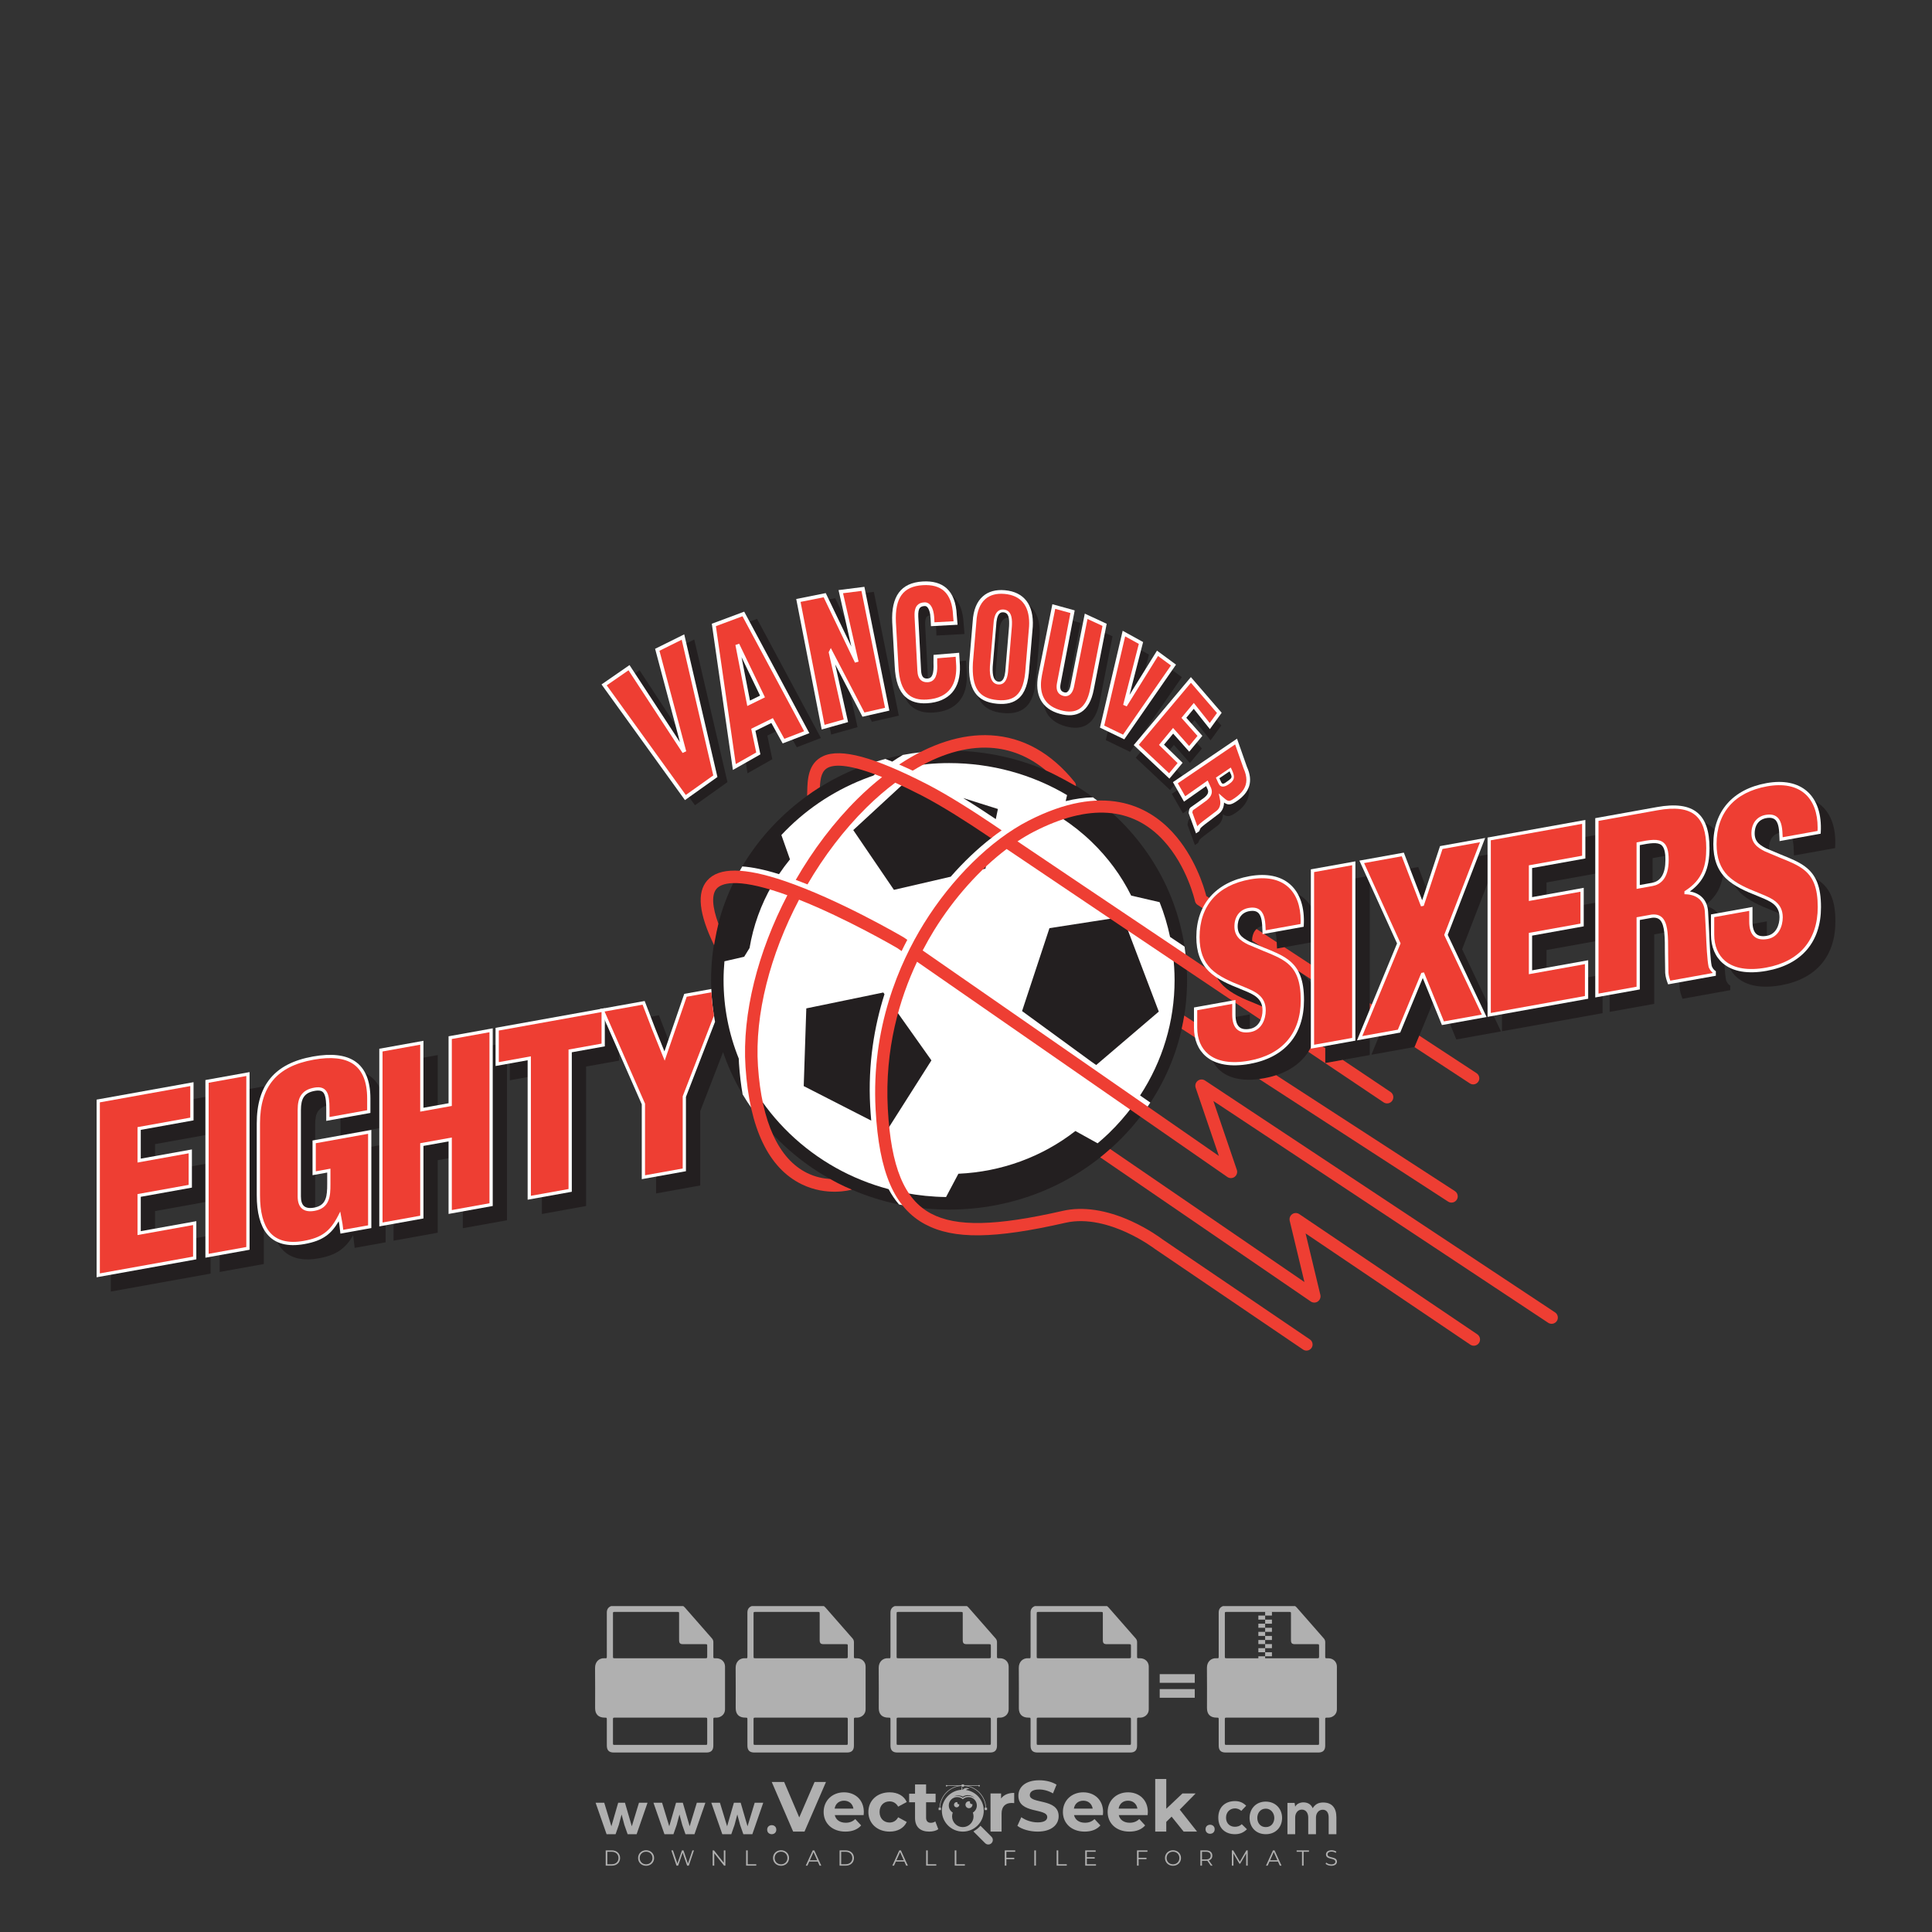 <?xml version="1.0" encoding="iso-8859-1"?>
<!-- Generator: Adobe Illustrator 24.3.0, SVG Export Plug-In . SVG Version: 6.00 Build 0)  -->
<svg version="1.1" id="Layer_1" xmlns="http://www.w3.org/2000/svg" xmlns:xlink="http://www.w3.org/1999/xlink" x="0px" y="0px"
	 viewBox="0 0 500 500" style="enable-background:new 0 0 500 500;" xml:space="preserve">
<rect x="0" y="0" width="500" height="500" fill="#333333" stroke="none"/>
<g id="watermark_1_">
	<g>
		<g id="watermark" style="opacity:0.61;">
			<g>
				<g>
					<g>
						<g>
							<polygon style="fill:#FFFFFF;" points="213.765,461.172 208.204,474.017 205.268,474.017 199.726,461.172 202.938,461.172 
								206.846,470.347 210.81,461.172 							"/>
						</g>
						<g>
							<path style="fill:#FFFFFF;" d="M223.507,469.741h-7.469c0.275,1.23,1.321,1.982,2.826,1.982c1.046,0,1.798-0.312,2.477-0.954
								l1.523,1.651c-0.917,1.046-2.294,1.597-4.074,1.597c-3.413,0-5.634-2.147-5.634-5.083c0-2.954,2.257-5.083,5.267-5.083
								c2.899,0,5.138,1.945,5.138,5.12C223.562,469.191,223.526,469.503,223.507,469.741 M216.002,468.071h4.863
								c-0.202-1.248-1.138-2.055-2.422-2.055C217.139,466.016,216.204,466.805,216.002,468.071"/>
						</g>
						<g>
							<path style="fill:#FFFFFF;" d="M224.735,468.934c0-2.973,2.294-5.083,5.505-5.083c2.074,0,3.707,0.899,4.423,2.514
								l-2.22,1.193c-0.532-0.936-1.321-1.358-2.221-1.358c-1.45,0-2.587,1.009-2.587,2.734c0,1.725,1.138,2.734,2.587,2.734
								c0.899,0,1.688-0.404,2.221-1.358l2.22,1.211c-0.716,1.578-2.349,2.495-4.423,2.495
								C227.029,474.017,224.735,471.907,224.735,468.934"/>
						</g>
						<g>
							<path style="fill:#FFFFFF;" d="M242.828,473.393c-0.587,0.422-1.45,0.624-2.331,0.624c-2.33,0-3.688-1.193-3.688-3.542
								v-4.055h-1.523v-2.202h1.523v-2.404h2.863v2.404h2.459v2.202h-2.459v4.019c0,0.844,0.458,1.303,1.229,1.303
								c0.422,0,0.844-0.128,1.156-0.367L242.828,473.393z"/>
						</g>
					</g>
					<g>
						<path style="fill:#FFFFFF;" d="M262.474,463.997v2.643c-0.238-0.018-0.422-0.037-0.642-0.037
							c-1.578,0-2.624,0.862-2.624,2.753v4.661h-2.863v-9.873h2.734v1.303C259.776,464.493,260.951,463.997,262.474,463.997"/>
					</g>
					<g>
						<path style="fill:#FFFFFF;" d="M263.299,472.53l1.009-2.239c1.083,0.789,2.697,1.339,4.239,1.339
							c1.762,0,2.477-0.587,2.477-1.376c0-2.404-7.469-0.752-7.469-5.524c0-2.184,1.762-4,5.413-4c1.615,0,3.267,0.385,4.459,1.138
							l-0.918,2.257c-1.193-0.679-2.422-1.009-3.56-1.009c-1.761,0-2.44,0.66-2.44,1.468c0,2.367,7.468,0.734,7.468,5.45
							c0,2.147-1.78,3.982-5.45,3.982C266.492,474.017,264.437,473.411,263.299,472.53"/>
					</g>
					<g>
						<path style="fill:#FFFFFF;" d="M285.428,469.741h-7.469c0.275,1.23,1.321,1.982,2.826,1.982c1.046,0,1.798-0.312,2.477-0.954
							l1.523,1.651c-0.918,1.046-2.294,1.597-4.074,1.597c-3.413,0-5.634-2.147-5.634-5.083c0-2.954,2.257-5.083,5.267-5.083
							c2.9,0,5.138,1.945,5.138,5.12C285.484,469.191,285.447,469.503,285.428,469.741 M277.923,468.071h4.863
							c-0.202-1.248-1.138-2.055-2.422-2.055C279.061,466.016,278.125,466.805,277.923,468.071"/>
					</g>
					<g>
						<path style="fill:#FFFFFF;" d="M297.007,469.741h-7.469c0.275,1.23,1.321,1.982,2.826,1.982c1.046,0,1.798-0.312,2.477-0.954
							l1.523,1.651c-0.918,1.046-2.294,1.597-4.074,1.597c-3.413,0-5.634-2.147-5.634-5.083c0-2.954,2.257-5.083,5.267-5.083
							c2.899,0,5.138,1.945,5.138,5.12C297.062,469.191,297.025,469.503,297.007,469.741 M289.501,468.071h4.863
							c-0.202-1.248-1.138-2.055-2.422-2.055C290.639,466.016,289.703,466.805,289.501,468.071"/>
					</g>
					<g>
						<polygon style="fill:#FFFFFF;" points="303.208,470.145 301.831,471.503 301.831,474.017 298.969,474.017 298.969,460.401 
							301.831,460.401 301.831,468.108 306.016,464.144 309.429,464.144 305.318,468.328 309.796,474.017 306.327,474.017 						"/>
					</g>
					<g>
						<path style="fill:#FFFFFF;" d="M256.601,475.359L256.601,475.359l-2.86-2.86c-0.435,0.508-0.953,0.943-1.534,1.284
							c-0.092,0.069-0.186,0.136-0.283,0.199l3.027,3.027c0.456,0.456,1.195,0.456,1.65,0
							C257.057,476.554,257.057,475.815,256.601,475.359"/>
					</g>
					<g>
						<path style="fill:#FFFFFF;" d="M249.984,463.244c0.221-0.173,0.495-0.281,0.797-0.281c0.042,0,0.083,0.002,0.124,0.006
							c-0.214-0.156-0.478-0.249-0.764-0.249c-0.395,0-0.744,0.18-0.981,0.458c-0.051,0-0.1,0.006-0.151,0.008
							c0.039-0.077,0.064-0.162,0.064-0.255c0-0.234-0.143-0.434-0.346-0.519c0.087,0.126,0.138,0.279,0.138,0.445
							c0,0.122-0.031,0.237-0.081,0.341c-2.811,0.201-5.03,2.539-5.03,5.4c0,2.993,2.426,5.42,5.42,5.42
							c2.993,0,5.42-2.426,5.42-5.42C254.595,465.879,252.593,463.635,249.984,463.244 M247.983,464.656
							c0.435,0,0.844,0.112,1.199,0.309c0.374-0.245,0.82-0.387,1.299-0.387c0.711,0,1.348,0.312,1.784,0.806
							c-0.435-0.379-1.004-0.61-1.627-0.61c-0.449,0-0.87,0.12-1.234,0.329c-0.079,0.046-0.156,0.096-0.229,0.15
							c-0.065-0.048-0.133-0.093-0.204-0.134c-0.369-0.219-0.8-0.344-1.26-0.344c-0.3,0-0.588,0.054-0.854,0.152
							C247.196,464.754,247.578,464.656,247.983,464.656 M251.772,469.098c0.115,0.305,0.181,0.634,0.181,0.979
							c0,1.534-1.244,2.777-2.778,2.777c-1.534,0-2.777-1.243-2.777-2.777c0-0.345,0.066-0.674,0.181-0.979
							c-0.62-0.382-1.035-1.064-1.035-1.846c0-1.197,0.971-2.168,2.168-2.168c0.565,0,1.078,0.218,1.463,0.572
							c0.386-0.354,0.899-0.572,1.464-0.572c1.197,0,2.168,0.971,2.168,2.168C252.807,468.034,252.392,468.716,251.772,469.098"/>
					</g>
					<g>
						<path style="fill:#FFFFFF;" d="M251.666,467.061c0,0.497-0.404,0.901-0.901,0.901c-0.497,0-0.901-0.404-0.901-0.901
							s0.404-0.901,0.901-0.901c0.101,0,0.197,0.017,0.287,0.047c-0.03,0.062-0.045,0.132-0.045,0.204
							c0,0.273,0.221,0.494,0.494,0.494c0.05,0,0.099-0.008,0.146-0.022C251.66,466.941,251.666,467,251.666,467.061"/>
					</g>
					<g>
						<path style="fill:#FFFFFF;" d="M248.255,467.061c0,0.376-0.305,0.681-0.681,0.681c-0.376,0-0.681-0.305-0.681-0.681
							s0.305-0.681,0.681-0.681c0.076,0,0.149,0.013,0.217,0.035c-0.023,0.047-0.034,0.1-0.034,0.155
							c0,0.206,0.167,0.374,0.374,0.374c0.038,0,0.075-0.006,0.11-0.017C248.25,466.97,248.255,467.015,248.255,467.061"/>
					</g>
					<g>
						<g>
							<g>
								<rect x="242.908" y="467.83" style="fill:#FFFFFF;" width="0.616" height="0.616"/>
							</g>
							<g>
								<rect x="254.827" y="467.83" style="fill:#FFFFFF;" width="0.616" height="0.616"/>
							</g>
							<g>
								<path style="fill:#FFFFFF;" d="M255.205,468.082h-0.14c0-3.248-2.642-5.89-5.89-5.89c-3.248,0-5.89,2.642-5.89,5.89h-0.14
									c0-1.611,0.627-3.125,1.766-4.264c1.139-1.139,2.653-1.766,4.264-1.766c1.611,0,3.125,0.627,4.264,1.766
									C254.578,464.957,255.205,466.471,255.205,468.082"/>
							</g>
						</g>
						<g>
							<rect x="248.868" y="461.814" style="fill:#FFFFFF;" width="0.616" height="0.616"/>
						</g>
						<g>
							<rect x="244.95" y="462.052" style="fill:#FFFFFF;" width="8.45" height="0.14"/>
						</g>
						<g>
							<path style="fill:#FFFFFF;" d="M245.174,462.15c0,0.108-0.088,0.196-0.196,0.196c-0.108,0-0.196-0.088-0.196-0.196
								c0-0.108,0.088-0.196,0.196-0.196C245.086,461.954,245.174,462.042,245.174,462.15"/>
						</g>
						<g>
							<path style="fill:#FFFFFF;" d="M253.596,462.15c0,0.108-0.088,0.196-0.196,0.196c-0.108,0-0.196-0.088-0.196-0.196
								c0-0.108,0.088-0.196,0.196-0.196C253.509,461.954,253.596,462.042,253.596,462.15"/>
						</g>
					</g>
				</g>
				<g>
					<path style="fill:#FFFFFF;" d="M314.356,473.409c0,1.559-2.364,1.559-2.364,0C311.993,471.851,314.356,471.851,314.356,473.409
						z"/>
				</g>
				<g>
					<g>
						<g>
							<path style="fill:#FFFFFF;" d="M161.739,466.549l1.772,6.088l1.855-6.088h2.215l-2.823,8.14h-2.33l-0.837-2.396l-0.722-2.708
								l-0.722,2.708l-0.837,2.396h-2.33l-2.839-8.14h2.231l1.855,6.088l1.756-6.088H161.739z"/>
						</g>
						<g>
							<path style="fill:#FFFFFF;" d="M176.713,466.549l1.772,6.088l1.855-6.088h2.215l-2.823,8.14h-2.33l-0.837-2.396l-0.722-2.708
								l-0.722,2.708l-0.837,2.396h-2.33l-2.839-8.14h2.231l1.855,6.088l1.756-6.088H176.713z"/>
						</g>
						<g>
							<path style="fill:#FFFFFF;" d="M191.687,466.549l1.772,6.088l1.855-6.088h2.215l-2.823,8.14h-2.33l-0.837-2.396l-0.722-2.708
								l-0.722,2.708l-0.837,2.396h-2.33l-2.839-8.14h2.231l1.855,6.088l1.756-6.088H191.687z"/>
						</g>
					</g>
					<g>
						<path style="fill:#FFFFFF;" d="M200.908,473.52c0,1.559-2.364,1.559-2.364,0C198.545,471.962,200.908,471.962,200.908,473.52z
							"/>
					</g>
					<g>
						<path style="fill:#FFFFFF;" d="M322.71,473.409c-0.935,0.919-1.919,1.28-3.117,1.28c-2.346,0-4.3-1.411-4.3-4.282
							s1.953-4.284,4.3-4.284c1.149,0,2.035,0.329,2.921,1.199l-1.264,1.329c-0.476-0.428-1.066-0.64-1.623-0.64
							c-1.346,0-2.33,0.985-2.33,2.396c0,1.542,1.05,2.362,2.297,2.362c0.64,0,1.28-0.18,1.772-0.672L322.71,473.409z"/>
					</g>
					<g>
						<path style="fill:#FFFFFF;" d="M331.805,470.472c0,2.33-1.591,4.217-4.217,4.217c-2.626,0-4.201-1.887-4.201-4.217
							c0-2.314,1.609-4.217,4.185-4.217C330.149,466.255,331.805,468.158,331.805,470.472z M325.389,470.472
							c0,1.231,0.739,2.38,2.199,2.38c1.46,0,2.199-1.149,2.199-2.38c0-1.215-0.854-2.396-2.199-2.396
							C326.144,468.077,325.389,469.258,325.389,470.472z"/>
					</g>
					<g>
						<path style="fill:#FFFFFF;" d="M338.572,474.689v-4.332c0-1.068-0.559-2.035-1.658-2.035c-1.082,0-1.722,0.967-1.722,2.035
							v4.332h-2.003v-8.107h1.855l0.148,0.985c0.426-0.82,1.362-1.116,2.133-1.116c0.969,0,1.937,0.394,2.396,1.51
							c0.723-1.149,1.658-1.478,2.708-1.478c2.297,0,3.43,1.412,3.43,3.84v4.365h-2.003v-4.365c0-1.066-0.442-1.97-1.526-1.97
							c-1.082,0-1.756,0.935-1.756,2.003v4.332H338.572z"/>
					</g>
				</g>
			</g>
		</g>
		<g style="opacity:0.61;">
			<g>
				<g>
					<path style="fill:#FFFFFF;" d="M345.988,431.299c-0.006-1.224-0.959-2.121-2.189-2.14c-0.924-0.014-0.832,0.12-0.834-0.867
						c-0.003-1.097-0.007-2.194,0.003-3.292c0.003-0.379-0.112-0.691-0.362-0.976c-2.342-2.668-4.678-5.342-7.019-8.011
						c-0.12-0.137-0.275-0.244-0.414-0.366c-6.214,0-12.427,0-18.641,0c-0.794,0.293-1.14,0.868-1.138,1.709
						c0.01,3.748,0.004,7.496,0.004,11.243c0,0.556-0.003,0.589-0.55,0.551c-1.497-0.102-2.516,0.986-2.497,2.492
						c0.044,3.476,0.013,6.953,0.014,10.429c0.001,1.58,0.867,2.443,2.45,2.449c0.582,0.002,0.582,0.002,0.582,0.6
						c0,2.219-0.001,4.438,0.001,6.657c0.001,1.192,0.58,1.771,1.768,1.771c8.013,0.001,16.027,0.001,24.04,0
						c1.168,0,1.755-0.583,1.757-1.745c0.002-2.256,0-4.512,0.001-6.768c0-0.512,0.002-0.511,0.52-0.515
						c0.271-0.002,0.541,0.008,0.809-0.058c0.996-0.246,1.69-1.044,1.694-2.069C346.003,438.696,346.005,434.997,345.988,431.299z
						 M317.537,417.162c5.337,0,10.674,0,16.01,0c0.548,0,0.554,0.007,0.554,0.561c0.001,2.243-0.001,4.486,0.001,6.73
						c0.001,0.811,0.249,1.059,1.06,1.059c1.91,0.001,3.821,0,5.731,0.001c0.458,0,0.479,0.021,0.481,0.483
						c0.003,0.887,0.002,1.775,0,2.662c-0.001,0.477-0.024,0.498-0.504,0.499c-3.895,0.001-7.79,0-11.684,0
						c-3.882,0-7.765,0-11.647,0c-0.55,0-0.552-0.001-0.552-0.561c-0.001-3.624-0.001-7.247,0-10.871
						C316.987,417.166,316.991,417.162,317.537,417.162z M340.822,451.579c-3.883,0.001-7.766,0-11.65,0c-3.871,0-7.742,0-11.613,0
						c-0.572,0-0.574-0.002-0.574-0.579c-0.001-1.997-0.001-3.994,0.001-5.991c0-0.464,0.023-0.486,0.478-0.487
						c7.803-0.001,15.607-0.001,23.41,0c0.478,0,0.499,0.02,0.499,0.503c0.002,1.997,0.001,3.994,0,5.991
						C341.375,451.574,341.37,451.579,340.822,451.579z"/>
				</g>
				<g>
					<g>
						<rect x="327.418" y="417.053" style="fill:#FFFFFF;" width="1.757" height="1.054"/>
					</g>
					<g>
						<rect x="325.662" y="418.107" style="fill:#FFFFFF;" width="1.757" height="1.054"/>
					</g>
					<g>
						<rect x="327.418" y="419.161" style="fill:#FFFFFF;" width="1.757" height="1.054"/>
					</g>
					<g>
						<rect x="325.662" y="420.215" style="fill:#FFFFFF;" width="1.757" height="1.054"/>
					</g>
					<g>
						<rect x="327.418" y="421.269" style="fill:#FFFFFF;" width="1.757" height="1.054"/>
					</g>
					<g>
						<rect x="325.662" y="422.323" style="fill:#FFFFFF;" width="1.757" height="1.054"/>
					</g>
					<g>
						<rect x="327.418" y="423.378" style="fill:#FFFFFF;" width="1.757" height="1.054"/>
					</g>
					<g>
						<rect x="325.662" y="424.432" style="fill:#FFFFFF;" width="1.757" height="1.054"/>
					</g>
					<g>
						<rect x="327.418" y="425.486" style="fill:#FFFFFF;" width="1.757" height="1.054"/>
					</g>
					<g>
						<rect x="325.662" y="426.54" style="fill:#FFFFFF;" width="1.757" height="1.054"/>
					</g>
					<g>
						<rect x="327.418" y="427.594" style="fill:#FFFFFF;" width="1.757" height="1.054"/>
					</g>
					<g>
						<rect x="325.662" y="428.648" style="fill:#FFFFFF;" width="1.757" height="1.054"/>
					</g>
				</g>
			</g>
			<g>
				<path style="fill:#FFFFFF;" d="M187.637,431.299c-0.006-1.224-0.959-2.121-2.189-2.14c-0.924-0.014-0.832,0.12-0.834-0.867
					c-0.003-1.097-0.007-2.194,0.003-3.292c0.003-0.379-0.112-0.691-0.362-0.976c-2.342-2.668-4.678-5.342-7.019-8.011
					c-0.12-0.137-0.275-0.244-0.414-0.366c-6.214,0-12.427,0-18.641,0c-0.794,0.293-1.14,0.868-1.138,1.709
					c0.01,3.748,0.004,7.496,0.004,11.243c0,0.556-0.003,0.589-0.55,0.551c-1.497-0.102-2.516,0.986-2.497,2.492
					c0.044,3.476,0.013,6.953,0.014,10.429c0.001,1.58,0.867,2.443,2.45,2.449c0.582,0.002,0.582,0.002,0.582,0.6
					c0,2.219-0.001,4.438,0.001,6.657c0.001,1.192,0.58,1.771,1.768,1.771c8.013,0.001,16.027,0.001,24.04,0
					c1.168,0,1.755-0.583,1.757-1.745c0.002-2.256,0-4.512,0.001-6.768c0-0.512,0.002-0.511,0.52-0.515
					c0.271-0.002,0.541,0.008,0.809-0.058c0.996-0.246,1.69-1.044,1.694-2.069C187.652,438.696,187.655,434.997,187.637,431.299z
					 M159.187,417.162c5.337,0,10.674,0,16.01,0c0.548,0,0.554,0.007,0.554,0.561c0.001,2.243-0.001,4.486,0.001,6.73
					c0.001,0.811,0.249,1.059,1.06,1.059c1.91,0.001,3.821,0,5.731,0.001c0.458,0,0.479,0.021,0.481,0.483
					c0.003,0.887,0.002,1.775,0,2.662c-0.001,0.477-0.024,0.498-0.504,0.499c-3.895,0.001-7.79,0-11.684,0
					c-3.882,0-7.765,0-11.647,0c-0.55,0-0.552-0.001-0.552-0.561c-0.001-3.624-0.001-7.247,0-10.871
					C158.636,417.166,158.64,417.162,159.187,417.162z M182.472,451.579c-3.883,0.001-7.766,0-11.65,0c-3.871,0-7.742,0-11.613,0
					c-0.572,0-0.574-0.002-0.574-0.579c-0.001-1.997-0.001-3.994,0.001-5.991c0-0.464,0.023-0.486,0.478-0.487
					c7.803-0.001,15.607-0.001,23.41,0c0.478,0,0.499,0.02,0.499,0.503c0.002,1.997,0.001,3.994,0,5.991
					C183.024,451.574,183.019,451.579,182.472,451.579z"/>
			</g>
			<g>
				<path style="fill:#FFFFFF;" d="M159.779,440.669v-7.897h2.779c0.375,0,0.726,0.061,1.053,0.182
					c0.327,0.121,0.612,0.292,0.855,0.513c0.242,0.221,0.434,0.483,0.573,0.789c0.14,0.305,0.21,0.642,0.21,1.009
					c0,0.375-0.07,0.715-0.21,1.02c-0.14,0.305-0.331,0.568-0.573,0.789c-0.243,0.221-0.528,0.392-0.855,0.513
					c-0.327,0.121-0.678,0.182-1.053,0.182h-1.29v2.901H159.779z M162.58,436.356c0.39,0,0.684-0.111,0.882-0.331
					c0.199-0.22,0.298-0.474,0.298-0.761c0-0.14-0.024-0.276-0.072-0.408c-0.048-0.132-0.121-0.248-0.221-0.347
					c-0.099-0.099-0.223-0.178-0.37-0.237c-0.147-0.059-0.32-0.089-0.518-0.089h-1.312v2.173H162.58z"/>
				<path style="fill:#FFFFFF;" d="M166.308,432.771h1.731l3.177,5.294h0.088l-0.088-1.522v-3.772h1.478v7.897h-1.566l-3.353-5.592
					h-0.088l0.088,1.522v4.07h-1.467V432.771z"/>
				<path style="fill:#FFFFFF;" d="M177.922,436.334h3.872c0.022,0.089,0.04,0.195,0.055,0.32c0.014,0.125,0.022,0.25,0.022,0.375
					c0,0.507-0.077,0.985-0.231,1.434c-0.154,0.449-0.397,0.849-0.728,1.202c-0.353,0.375-0.776,0.666-1.268,0.871
					c-0.493,0.206-1.055,0.309-1.688,0.309c-0.574,0-1.114-0.103-1.622-0.309c-0.507-0.206-0.948-0.492-1.323-0.86
					c-0.375-0.367-0.673-0.803-0.894-1.307c-0.221-0.504-0.331-1.053-0.331-1.649c0-0.595,0.11-1.145,0.331-1.649
					c0.221-0.504,0.518-0.939,0.894-1.307c0.375-0.367,0.816-0.654,1.323-0.86c0.507-0.206,1.048-0.309,1.622-0.309
					c0.64,0,1.211,0.11,1.715,0.331c0.504,0.221,0.935,0.526,1.296,0.915l-1.025,1.004c-0.258-0.272-0.544-0.48-0.861-0.623
					c-0.316-0.143-0.695-0.215-1.136-0.215c-0.361,0-0.703,0.065-1.026,0.193c-0.324,0.129-0.607,0.311-0.85,0.546
					c-0.242,0.235-0.436,0.52-0.579,0.855c-0.143,0.335-0.215,0.708-0.215,1.119c0,0.412,0.072,0.785,0.215,1.12
					c0.143,0.335,0.338,0.62,0.584,0.855c0.246,0.235,0.531,0.418,0.855,0.546c0.323,0.129,0.669,0.193,1.037,0.193
					c0.419,0,0.773-0.061,1.064-0.182c0.29-0.121,0.538-0.278,0.744-0.469c0.148-0.132,0.275-0.3,0.381-0.502
					c0.106-0.202,0.189-0.428,0.248-0.678h-2.482V436.334z"/>
			</g>
			<g>
				<path style="fill:#FFFFFF;" d="M224.019,431.299c-0.006-1.224-0.959-2.121-2.189-2.14c-0.924-0.014-0.832,0.12-0.834-0.867
					c-0.003-1.097-0.007-2.194,0.003-3.292c0.003-0.379-0.112-0.691-0.362-0.976c-2.342-2.668-4.678-5.342-7.019-8.011
					c-0.12-0.137-0.275-0.244-0.414-0.366c-6.214,0-12.427,0-18.641,0c-0.794,0.293-1.14,0.868-1.138,1.709
					c0.01,3.748,0.004,7.496,0.004,11.243c0,0.556-0.003,0.589-0.55,0.551c-1.497-0.102-2.516,0.986-2.497,2.492
					c0.044,3.476,0.013,6.953,0.014,10.429c0.001,1.58,0.867,2.443,2.45,2.449c0.582,0.002,0.582,0.002,0.582,0.6
					c0,2.219-0.001,4.438,0.001,6.657c0.001,1.192,0.58,1.771,1.768,1.771c8.013,0.001,16.027,0.001,24.04,0
					c1.168,0,1.755-0.583,1.757-1.745c0.002-2.256,0-4.512,0.001-6.768c0-0.512,0.002-0.511,0.52-0.515
					c0.271-0.002,0.541,0.008,0.809-0.058c0.997-0.246,1.69-1.044,1.694-2.069C224.034,438.696,224.036,434.997,224.019,431.299z
					 M195.568,417.162c5.337,0,10.674,0,16.01,0c0.548,0,0.554,0.007,0.554,0.561c0.001,2.243-0.001,4.486,0.001,6.73
					c0.001,0.811,0.249,1.059,1.06,1.059c1.91,0.001,3.821,0,5.731,0.001c0.458,0,0.479,0.021,0.481,0.483
					c0.003,0.887,0.002,1.775,0,2.662c-0.001,0.477-0.024,0.498-0.504,0.499c-3.895,0.001-7.79,0-11.684,0
					c-3.882,0-7.765,0-11.647,0c-0.55,0-0.552-0.001-0.552-0.561c-0.001-3.624-0.001-7.247,0-10.871
					C195.018,417.166,195.022,417.162,195.568,417.162z M218.854,451.579c-3.883,0.001-7.766,0-11.65,0c-3.871,0-7.742,0-11.613,0
					c-0.572,0-0.574-0.002-0.574-0.579c-0.001-1.997-0.001-3.994,0.001-5.991c0-0.464,0.023-0.486,0.478-0.487
					c7.803-0.001,15.607-0.001,23.41,0c0.478,0,0.499,0.02,0.499,0.503c0.002,1.997,0.001,3.994,0,5.991
					C219.406,451.574,219.401,451.579,218.854,451.579z"/>
			</g>
			<g>
				<path style="fill:#FFFFFF;" d="M205.111,432.771h1.699l2.967,7.897h-1.644l-0.651-1.886h-3.044l-0.651,1.886h-1.643
					L205.111,432.771z M206.997,437.415l-0.706-1.974l-0.287-0.96h-0.088l-0.287,0.96l-0.706,1.974H206.997z"/>
				<path style="fill:#FFFFFF;" d="M211.331,434.536c-0.125,0-0.245-0.024-0.359-0.072c-0.114-0.048-0.213-0.114-0.298-0.199
					c-0.084-0.084-0.151-0.182-0.198-0.292c-0.048-0.11-0.072-0.232-0.072-0.364s0.024-0.254,0.072-0.364
					c0.048-0.11,0.114-0.208,0.198-0.292c0.084-0.084,0.184-0.151,0.298-0.198c0.114-0.048,0.233-0.072,0.359-0.072
					c0.257,0,0.478,0.09,0.662,0.27c0.184,0.181,0.276,0.399,0.276,0.656s-0.092,0.476-0.276,0.656
					C211.809,434.446,211.589,434.536,211.331,434.536z M210.615,440.669v-5.404h1.445v5.404H210.615z"/>
			</g>
			<g>
				<path style="fill:#FFFFFF;" d="M261.044,431.299c-0.006-1.224-0.959-2.121-2.189-2.14c-0.924-0.014-0.832,0.12-0.834-0.867
					c-0.003-1.097-0.007-2.194,0.003-3.292c0.003-0.379-0.112-0.691-0.362-0.976c-2.342-2.668-4.678-5.342-7.019-8.011
					c-0.12-0.137-0.275-0.244-0.414-0.366c-6.214,0-12.427,0-18.641,0c-0.794,0.293-1.14,0.868-1.138,1.709
					c0.01,3.748,0.004,7.496,0.004,11.243c0,0.556-0.003,0.589-0.55,0.551c-1.497-0.102-2.516,0.986-2.497,2.492
					c0.044,3.476,0.013,6.953,0.014,10.429c0.001,1.58,0.867,2.443,2.45,2.449c0.582,0.002,0.582,0.002,0.582,0.6
					c0,2.219-0.001,4.438,0.001,6.657c0.001,1.192,0.58,1.771,1.768,1.771c8.013,0.001,16.027,0.001,24.04,0
					c1.168,0,1.755-0.583,1.757-1.745c0.002-2.256,0-4.512,0.001-6.768c0-0.512,0.002-0.511,0.52-0.515
					c0.271-0.002,0.541,0.008,0.809-0.058c0.996-0.246,1.69-1.044,1.694-2.069C261.059,438.696,261.061,434.997,261.044,431.299z
					 M232.593,417.162c5.337,0,10.674,0,16.01,0c0.548,0,0.554,0.007,0.554,0.561c0.001,2.243-0.001,4.486,0.001,6.73
					c0.001,0.811,0.249,1.059,1.06,1.059c1.91,0.001,3.821,0,5.731,0.001c0.458,0,0.479,0.021,0.481,0.483
					c0.003,0.887,0.002,1.775,0,2.662c-0.001,0.477-0.024,0.498-0.504,0.499c-3.895,0.001-7.79,0-11.684,0
					c-3.882,0-7.765,0-11.647,0c-0.55,0-0.552-0.001-0.552-0.561c-0.001-3.624-0.001-7.247,0-10.871
					C232.042,417.166,232.047,417.162,232.593,417.162z M255.878,451.579c-3.883,0.001-7.766,0-11.65,0c-3.871,0-7.742,0-11.613,0
					c-0.572,0-0.574-0.002-0.574-0.579c-0.001-1.997-0.001-3.994,0.001-5.991c0-0.464,0.023-0.486,0.478-0.487
					c7.803-0.001,15.607-0.001,23.41,0c0.478,0,0.499,0.02,0.499,0.503c0.002,1.997,0.001,3.994,0,5.991
					C256.431,451.574,256.426,451.579,255.878,451.579z"/>
			</g>
			<g>
				<path style="fill:#FFFFFF;" d="M236.361,440.845c-0.338,0-0.662-0.048-0.971-0.143c-0.309-0.095-0.592-0.239-0.849-0.43
					c-0.257-0.191-0.481-0.425-0.673-0.7c-0.191-0.276-0.342-0.597-0.452-0.965l1.401-0.551c0.103,0.397,0.283,0.726,0.54,0.987
					c0.257,0.261,0.596,0.392,1.015,0.392c0.154,0,0.303-0.02,0.447-0.061c0.143-0.04,0.272-0.099,0.386-0.176
					s0.204-0.175,0.27-0.292c0.066-0.118,0.099-0.254,0.099-0.408c0-0.147-0.026-0.279-0.077-0.397
					c-0.051-0.117-0.138-0.227-0.259-0.331c-0.121-0.103-0.28-0.202-0.475-0.298c-0.195-0.095-0.435-0.195-0.722-0.298l-0.485-0.176
					c-0.213-0.073-0.429-0.173-0.645-0.298c-0.217-0.125-0.413-0.276-0.59-0.452c-0.177-0.176-0.322-0.384-0.436-0.623
					c-0.114-0.239-0.171-0.509-0.171-0.81c0-0.309,0.06-0.597,0.182-0.866c0.121-0.268,0.294-0.503,0.518-0.706
					c0.224-0.202,0.492-0.36,0.805-0.474s0.66-0.171,1.042-0.171c0.397,0,0.74,0.053,1.031,0.16
					c0.291,0.107,0.537,0.243,0.739,0.408c0.202,0.165,0.366,0.348,0.491,0.546c0.125,0.199,0.217,0.386,0.276,0.563l-1.312,0.551
					c-0.074-0.221-0.208-0.419-0.402-0.596c-0.195-0.176-0.462-0.265-0.8-0.265c-0.324,0-0.592,0.075-0.805,0.226
					c-0.213,0.151-0.32,0.348-0.32,0.59c0,0.235,0.103,0.436,0.309,0.601c0.206,0.165,0.533,0.325,0.982,0.48l0.497,0.165
					c0.316,0.111,0.605,0.237,0.866,0.381c0.261,0.143,0.485,0.314,0.673,0.513c0.187,0.199,0.331,0.425,0.43,0.678
					c0.1,0.254,0.149,0.546,0.149,0.877c0,0.412-0.083,0.767-0.248,1.064c-0.165,0.298-0.377,0.542-0.634,0.734
					c-0.258,0.191-0.548,0.335-0.872,0.43C236.986,440.797,236.67,440.845,236.361,440.845z"/>
				<path style="fill:#FFFFFF;" d="M239.516,432.771h1.61l1.633,4.754l0.287,1.015h0.088l0.309-1.015l1.699-4.754h1.61l-2.879,7.897
					h-1.566L239.516,432.771z"/>
				<path style="fill:#FFFFFF;" d="M251.097,436.334h3.871c0.022,0.089,0.04,0.195,0.055,0.32c0.015,0.125,0.023,0.25,0.023,0.375
					c0,0.507-0.078,0.985-0.232,1.434c-0.154,0.449-0.397,0.849-0.728,1.202c-0.353,0.375-0.775,0.666-1.268,0.871
					c-0.493,0.206-1.055,0.309-1.688,0.309c-0.574,0-1.114-0.103-1.621-0.309c-0.507-0.206-0.949-0.492-1.324-0.86
					c-0.375-0.367-0.673-0.803-0.894-1.307c-0.22-0.504-0.331-1.053-0.331-1.649c0-0.595,0.11-1.145,0.331-1.649
					c0.221-0.504,0.518-0.939,0.894-1.307c0.375-0.367,0.816-0.654,1.324-0.86c0.507-0.206,1.047-0.309,1.621-0.309
					c0.64,0,1.211,0.11,1.715,0.331c0.504,0.221,0.936,0.526,1.296,0.915l-1.026,1.004c-0.257-0.272-0.544-0.48-0.861-0.623
					c-0.316-0.143-0.694-0.215-1.136-0.215c-0.36,0-0.702,0.065-1.026,0.193c-0.323,0.129-0.607,0.311-0.849,0.546
					c-0.243,0.235-0.436,0.52-0.579,0.855c-0.143,0.335-0.215,0.708-0.215,1.119c0,0.412,0.072,0.785,0.215,1.12
					c0.143,0.335,0.338,0.62,0.585,0.855c0.246,0.235,0.531,0.418,0.854,0.546c0.324,0.129,0.669,0.193,1.037,0.193
					c0.419,0,0.774-0.061,1.064-0.182c0.29-0.121,0.539-0.278,0.745-0.469c0.147-0.132,0.274-0.3,0.38-0.502
					c0.107-0.202,0.189-0.428,0.248-0.678h-2.482V436.334z"/>
			</g>
			<g>
				<path style="fill:#FFFFFF;" d="M297.3,431.299c-0.006-1.224-0.959-2.121-2.189-2.14c-0.924-0.014-0.832,0.12-0.834-0.867
					c-0.003-1.097-0.007-2.194,0.003-3.292c0.003-0.379-0.112-0.691-0.362-0.976c-2.342-2.668-4.678-5.342-7.019-8.011
					c-0.12-0.137-0.275-0.244-0.414-0.366c-6.214,0-12.427,0-18.641,0c-0.794,0.293-1.14,0.868-1.138,1.709
					c0.01,3.748,0.004,7.496,0.004,11.243c0,0.556-0.003,0.589-0.55,0.551c-1.497-0.102-2.516,0.986-2.497,2.492
					c0.044,3.476,0.013,6.953,0.014,10.429c0.001,1.58,0.867,2.443,2.45,2.449c0.582,0.002,0.582,0.002,0.582,0.6
					c0,2.219-0.001,4.438,0.001,6.657c0.001,1.192,0.58,1.771,1.768,1.771c8.013,0.001,16.027,0.001,24.04,0
					c1.168,0,1.755-0.583,1.757-1.745c0.002-2.256,0-4.512,0.001-6.768c0-0.512,0.002-0.511,0.52-0.515
					c0.271-0.002,0.541,0.008,0.809-0.058c0.996-0.246,1.69-1.044,1.694-2.069C297.315,438.696,297.318,434.997,297.3,431.299z
					 M268.85,417.162c5.337,0,10.674,0,16.01,0c0.548,0,0.554,0.007,0.554,0.561c0.001,2.243-0.001,4.486,0.001,6.73
					c0.001,0.811,0.249,1.059,1.06,1.059c1.91,0.001,3.821,0,5.731,0.001c0.458,0,0.479,0.021,0.481,0.483
					c0.003,0.887,0.002,1.775,0,2.662c-0.001,0.477-0.024,0.498-0.504,0.499c-3.895,0.001-7.79,0-11.684,0
					c-3.882,0-7.765,0-11.647,0c-0.55,0-0.552-0.001-0.552-0.561c-0.001-3.624-0.001-7.247,0-10.871
					C268.299,417.166,268.303,417.162,268.85,417.162z M292.135,451.579c-3.883,0.001-7.766,0-11.65,0c-3.871,0-7.742,0-11.613,0
					c-0.572,0-0.574-0.002-0.574-0.579c-0.001-1.997-0.001-3.994,0.001-5.991c0-0.464,0.023-0.486,0.478-0.487
					c7.803-0.001,15.607-0.001,23.41,0c0.478,0,0.499,0.02,0.499,0.503c0.001,1.997,0.001,3.994,0,5.991
					C292.687,451.574,292.682,451.579,292.135,451.579z"/>
			</g>
			<g>
				<path style="fill:#FFFFFF;" d="M272.966,434.183v1.831h3.165v1.412h-3.165v1.831h3.518v1.412h-5.007v-7.897h5.007v1.412H272.966
					z"/>
				<path style="fill:#FFFFFF;" d="M277.852,440.669v-7.897h2.779c0.375,0,0.726,0.061,1.053,0.182
					c0.327,0.121,0.612,0.292,0.855,0.513c0.243,0.221,0.434,0.483,0.574,0.789c0.14,0.305,0.209,0.642,0.209,1.009
					c0,0.375-0.07,0.715-0.209,1.02c-0.14,0.305-0.331,0.568-0.574,0.789c-0.243,0.221-0.528,0.392-0.855,0.513
					c-0.327,0.121-0.678,0.182-1.053,0.182h-1.29v2.901H277.852z M280.653,436.356c0.389,0,0.684-0.111,0.882-0.331
					c0.199-0.22,0.298-0.474,0.298-0.761c0-0.14-0.024-0.276-0.072-0.408c-0.048-0.132-0.121-0.248-0.221-0.347
					c-0.099-0.099-0.222-0.178-0.37-0.237c-0.147-0.059-0.32-0.089-0.518-0.089h-1.312v2.173H280.653z"/>
				<path style="fill:#FFFFFF;" d="M286.797,440.845c-0.338,0-0.662-0.048-0.971-0.143c-0.309-0.095-0.592-0.239-0.849-0.43
					c-0.257-0.191-0.482-0.425-0.673-0.7c-0.191-0.276-0.342-0.597-0.452-0.965l1.401-0.551c0.103,0.397,0.283,0.726,0.541,0.987
					c0.257,0.261,0.595,0.392,1.015,0.392c0.154,0,0.303-0.02,0.447-0.061c0.143-0.04,0.272-0.099,0.386-0.176
					c0.114-0.077,0.204-0.175,0.27-0.292c0.066-0.118,0.1-0.254,0.1-0.408c0-0.147-0.026-0.279-0.077-0.397
					c-0.051-0.117-0.138-0.227-0.259-0.331c-0.121-0.103-0.279-0.202-0.474-0.298c-0.195-0.095-0.436-0.195-0.723-0.298
					l-0.485-0.176c-0.213-0.073-0.428-0.173-0.645-0.298c-0.217-0.125-0.414-0.276-0.59-0.452c-0.176-0.176-0.322-0.384-0.436-0.623
					c-0.114-0.239-0.171-0.509-0.171-0.81c0-0.309,0.061-0.597,0.182-0.866c0.121-0.268,0.294-0.503,0.518-0.706
					c0.224-0.202,0.493-0.36,0.805-0.474c0.312-0.114,0.66-0.171,1.042-0.171c0.397,0,0.741,0.053,1.031,0.16
					c0.29,0.107,0.537,0.243,0.739,0.408c0.202,0.165,0.365,0.348,0.491,0.546c0.125,0.199,0.217,0.386,0.276,0.563l-1.312,0.551
					c-0.074-0.221-0.208-0.419-0.403-0.596c-0.195-0.176-0.462-0.265-0.799-0.265c-0.324,0-0.592,0.075-0.805,0.226
					c-0.213,0.151-0.32,0.348-0.32,0.59c0,0.235,0.103,0.436,0.309,0.601c0.206,0.165,0.533,0.325,0.982,0.48l0.496,0.165
					c0.316,0.111,0.605,0.237,0.866,0.381c0.261,0.143,0.485,0.314,0.673,0.513c0.187,0.199,0.331,0.425,0.43,0.678
					c0.099,0.254,0.149,0.546,0.149,0.877c0,0.412-0.083,0.767-0.248,1.064c-0.165,0.298-0.377,0.542-0.634,0.734
					c-0.258,0.191-0.548,0.335-0.872,0.43C287.422,440.797,287.105,440.845,286.797,440.845z"/>
			</g>
			<g>
				<path style="fill:#FFFFFF;" d="M321.394,439.168l4.004-4.985h-3.827v-1.412h5.559v1.5l-3.96,4.985h4.004v1.412h-5.779V439.168z"
					/>
				<path style="fill:#FFFFFF;" d="M328.409,432.771h1.489v7.897h-1.489V432.771z"/>
				<path style="fill:#FFFFFF;" d="M331.486,440.669v-7.897h2.779c0.375,0,0.726,0.061,1.053,0.182
					c0.327,0.121,0.612,0.292,0.855,0.513s0.434,0.483,0.574,0.789c0.14,0.305,0.209,0.642,0.209,1.009
					c0,0.375-0.07,0.715-0.209,1.02c-0.14,0.305-0.331,0.568-0.574,0.789c-0.243,0.221-0.528,0.392-0.855,0.513
					c-0.327,0.121-0.678,0.182-1.053,0.182h-1.29v2.901H331.486z M334.288,436.356c0.389,0,0.684-0.111,0.882-0.331
					c0.199-0.22,0.298-0.474,0.298-0.761c0-0.14-0.024-0.276-0.072-0.408c-0.048-0.132-0.121-0.248-0.221-0.347
					c-0.099-0.099-0.222-0.178-0.37-0.237c-0.147-0.059-0.32-0.089-0.518-0.089h-1.312v2.173H334.288z"/>
			</g>
		</g>
		<g style="opacity:0.61;">
			<path style="fill:#FFFFFF;" d="M300.133,433.27h9.067v2.242h-9.067V433.27z M300.133,437.136h9.067v2.243h-9.067V437.136z"/>
		</g>
	</g>
	<g style="opacity:0.61;">
		<path style="fill:#FFFFFF;" d="M156.756,478.878h1.607c1.263,0,2.114,0.812,2.114,1.974c0,1.161-0.851,1.973-2.114,1.973h-1.607
			V478.878z M158.34,482.464c1.049,0,1.725-0.665,1.725-1.612c0-0.947-0.677-1.613-1.725-1.613h-1.167v3.225H158.34z"/>
		<path style="fill:#FFFFFF;" d="M165.139,480.851c0-1.15,0.879-2.007,2.075-2.007c1.184,0,2.069,0.851,2.069,2.007
			c0,1.156-0.885,2.007-2.069,2.007C166.019,482.858,165.139,482.002,165.139,480.851z M168.866,480.851
			c0-0.942-0.705-1.635-1.652-1.635c-0.953,0-1.663,0.693-1.663,1.635c0,0.941,0.71,1.635,1.663,1.635
			C168.162,482.486,168.866,481.793,168.866,480.851z"/>
		<path style="fill:#FFFFFF;" d="M179.596,478.878l-1.331,3.947h-0.44l-1.156-3.366l-1.161,3.366h-0.434l-1.331-3.947h0.429
			l1.139,3.394l1.178-3.394h0.389l1.161,3.411l1.156-3.411H179.596z"/>
		<path style="fill:#FFFFFF;" d="M187.731,478.878v3.947h-0.344l-2.537-3.202v3.202h-0.417v-3.947h0.344l2.543,3.203v-3.203H187.731
			z"/>
		<path style="fill:#FFFFFF;" d="M193.093,478.878h0.417v3.586h2.21v0.361h-2.627V478.878z"/>
		<path style="fill:#FFFFFF;" d="M200.061,480.851c0-1.15,0.879-2.007,2.075-2.007c1.184,0,2.069,0.851,2.069,2.007
			c0,1.156-0.885,2.007-2.069,2.007C200.941,482.858,200.061,482.002,200.061,480.851z M203.788,480.851
			c0-0.942-0.705-1.635-1.652-1.635c-0.953,0-1.663,0.693-1.663,1.635c0,0.941,0.71,1.635,1.663,1.635
			C203.083,482.486,203.788,481.793,203.788,480.851z"/>
		<path style="fill:#FFFFFF;" d="M211.636,481.77h-2.199l-0.474,1.054h-0.434l1.804-3.947h0.412l1.804,3.947h-0.44L211.636,481.77z
			 M211.484,481.432l-0.947-2.12l-0.947,2.12H211.484z"/>
		<path style="fill:#FFFFFF;" d="M217.28,478.878h1.607c1.263,0,2.114,0.812,2.114,1.974c0,1.161-0.851,1.973-2.114,1.973h-1.607
			V478.878z M218.864,482.464c1.049,0,1.725-0.665,1.725-1.612c0-0.947-0.677-1.613-1.725-1.613h-1.167v3.225H218.864z"/>
		<path style="fill:#FFFFFF;" d="M234.041,481.77h-2.199l-0.474,1.054h-0.434l1.804-3.947h0.412l1.804,3.947h-0.44L234.041,481.77z
			 M233.889,481.432l-0.947-2.12l-0.947,2.12H233.889z"/>
		<path style="fill:#FFFFFF;" d="M239.685,478.878h0.417v3.586h2.21v0.361h-2.627V478.878z"/>
		<path style="fill:#FFFFFF;" d="M247.082,478.878h0.417v3.586h2.21v0.361h-2.627V478.878z"/>
		<path style="fill:#FFFFFF;" d="M260.449,479.239v1.551h2.041v0.361h-2.041v1.675h-0.417v-3.947h2.706v0.361H260.449z"/>
		<path style="fill:#FFFFFF;" d="M267.678,478.878h0.417v3.947h-0.417V478.878z"/>
		<path style="fill:#FFFFFF;" d="M273.456,478.878h0.417v3.586h2.21v0.361h-2.627V478.878z"/>
		<path style="fill:#FFFFFF;" d="M283.644,482.464v0.361h-2.791v-3.947h2.706v0.361h-2.289v1.404h2.041v0.355h-2.041v1.466H283.644z
			"/>
		<path style="fill:#FFFFFF;" d="M294.672,479.239v1.551h2.041v0.361h-2.041v1.675h-0.417v-3.947h2.706v0.361H294.672z"/>
		<path style="fill:#FFFFFF;" d="M301.5,480.851c0-1.15,0.879-2.007,2.075-2.007c1.184,0,2.069,0.851,2.069,2.007
			c0,1.156-0.885,2.007-2.069,2.007C302.379,482.858,301.5,482.002,301.5,480.851z M305.226,480.851
			c0-0.942-0.705-1.635-1.652-1.635c-0.953,0-1.663,0.693-1.663,1.635c0,0.941,0.71,1.635,1.663,1.635
			C304.522,482.486,305.226,481.793,305.226,480.851z"/>
		<path style="fill:#FFFFFF;" d="M313.351,482.825l-0.902-1.269c-0.102,0.011-0.203,0.017-0.316,0.017h-1.06v1.252h-0.417v-3.947
			h1.477c1.004,0,1.613,0.507,1.613,1.353c0,0.62-0.327,1.054-0.902,1.24l0.964,1.353H313.351z M313.328,480.231
			c0-0.632-0.417-0.992-1.207-0.992h-1.048v1.979h1.048C312.911,481.218,313.328,480.851,313.328,480.231z"/>
		<path style="fill:#FFFFFF;" d="M322.907,478.878v3.947h-0.4v-3.158l-1.551,2.656h-0.197l-1.551-2.639v3.14h-0.4v-3.947h0.344
			l1.714,2.926l1.697-2.926H322.907z"/>
		<path style="fill:#FFFFFF;" d="M330.744,481.77h-2.199l-0.473,1.054h-0.434l1.804-3.947h0.411l1.804,3.947h-0.44L330.744,481.77z
			 M330.592,481.432l-0.947-2.12l-0.947,2.12H330.592z"/>
		<path style="fill:#FFFFFF;" d="M336.957,479.239h-1.387v-0.361h3.192v0.361h-1.387v3.586h-0.417V479.239z"/>
		<path style="fill:#FFFFFF;" d="M343.063,482.346l0.164-0.321c0.282,0.276,0.784,0.479,1.302,0.479c0.739,0,1.06-0.31,1.06-0.699
			c0-1.083-2.43-0.417-2.43-1.877c0-0.581,0.451-1.083,1.455-1.083c0.446,0,0.908,0.13,1.224,0.35l-0.141,0.333
			c-0.338-0.22-0.733-0.327-1.083-0.327c-0.722,0-1.043,0.321-1.043,0.716c0,1.083,2.43,0.429,2.43,1.866
			c0,0.581-0.462,1.077-1.472,1.077C343.937,482.858,343.356,482.65,343.063,482.346z"/>
	</g>
</g>
<g>
</g>
<g>
	<path style="fill-rule:evenodd;clip-rule:evenodd;fill:#231F20;" d="M470.883,227.995c-1.698-1.268-3.792-2.109-6.218-3.084
		l-3.818-1.607c-2.13-1.077-3.241-2.129-2.974-4.578c0.228-1.931,1.441-3.147,3.325-3.329c0.831-0.092,1.45,0.052,1.902,0.44
		c0.994,0.856,1.07,2.804,1.136,4.52l0.042,1.047l0.477-0.088l10.166-1.829l0.018-0.333c0.263-4.679-0.954-8.352-3.519-10.622
		c-2.476-2.19-6.113-2.929-10.518-2.136c-8.75,1.574-13.769,7.321-13.769,15.765c0,3.823,1.023,6.635,3.22,8.849
		c2.162,2.1,5.246,3.42,8.22,4.591c-0.012-0.004,0.818,0.342,0.818,0.342c2.502,1.033,4.866,2.008,4.866,5.179
		c0,1.939-0.848,4.355-3.236,4.785c-1.202,0.216-2.115,0.072-2.714-0.43c-0.7-0.585-1.04-1.667-1.04-3.31v-3.723l-10.742,1.933
		v5.211c0,3.18,1.089,5.772,3.15,7.495c2.523,2.111,6.415,2.765,11.253,1.895c9.074-1.633,14.071-7.489,14.071-16.489
		C475,233.29,473.769,230.15,470.883,227.995L470.883,227.995z"/>
	<path style="fill-rule:evenodd;clip-rule:evenodd;fill:#231F20;" d="M447.604,254.946c-0.357-0.247-0.63-0.621-0.885-1.214
		c-0.359-1.69-0.524-5.585-0.669-9.023l-0.27-5.062c-0.167-2.863-1.915-4.752-4.72-5.212c3.58-2.579,5.086-5.891,5.086-11.214
		c0-4.413-1.025-7.415-3.132-9.177c-2.208-1.846-5.637-2.32-10.482-1.448l-15.953,2.871v46.402l11.532-2.074c0,0,0-17.297,0-17.975
		c0.564-0.102,3.175-0.571,3.175-0.571c1.934-0.207,2.825,0.85,3.149,3.773c0.168,1.516,0.166,3.412,0.165,5.42l0.077,5.075
		c0.07,1.037,0.359,1.913,0.634,2.633l0.125,0.327l12.351-2.224v-1.181L447.604,254.946L447.604,254.946L447.604,254.946z
		 M427.688,222.095c5.222-1.062,7.469-1.223,7.469,4.182c0,2.793-0.729,5.777-3.826,6.336l-3.643,0.656V222.095L427.688,222.095z"/>
	<path style="fill-rule:evenodd;clip-rule:evenodd;fill:#231F20;" d="M400.235,254.845c0-0.874,0-8.359,0-8.981
		c0.658-0.118,13.359-2.405,13.359-2.405v-9.965c0,0-12.44,2.238-13.359,2.404c0-0.851,0-6.916,0-7.523
		c0.66-0.118,13.784-2.481,13.784-2.481v-9.966l-0.496,0.089l-24.819,4.467v46.402l26.045-4.687v-9.966
		C414.748,252.232,401.161,254.678,400.235,254.845L400.235,254.845z"/>
	<path style="fill-rule:evenodd;clip-rule:evenodd;fill:#231F20;" d="M378.4,245.667c0.128-0.333,9.679-25.071,9.679-25.071
		l-0.74,0.133l-10.935,1.968c0,0-4.081,12.366-4.625,14.016c-0.624-1.622-4.743-12.33-4.743-12.33l-11.504,2.07
		c0,0,9.596,21.106,9.745,21.434c-0.137,0.334-10.367,25.081-10.367,25.081l11.188-2.015c0,0,5.249-12.701,5.835-14.118
		c0.58,1.428,4.958,12.176,4.958,12.176l11.566-2.082C388.456,266.93,378.552,245.988,378.4,245.667L378.4,245.667z"/>
	<polygon style="fill-rule:evenodd;clip-rule:evenodd;fill:#231F20;" points="354.007,226.728 342.973,228.715 342.973,275.116 
		354.504,273.041 354.504,226.639 354.007,226.728 	"/>
	<path style="fill-rule:evenodd;clip-rule:evenodd;fill:#231F20;" d="M337.085,252.076c-1.698-1.269-3.792-2.11-6.217-3.085
		l-3.818-1.608c-2.13-1.078-3.241-2.129-2.974-4.578c0.229-1.931,1.441-3.146,3.326-3.329c0.832-0.092,1.451,0.052,1.902,0.44
		c0.994,0.856,1.07,2.803,1.136,4.52l0.042,1.048l0.477-0.088l10.166-1.831l0.017-0.332c0.264-4.68-0.954-8.353-3.519-10.623
		c-2.475-2.19-6.113-2.929-10.518-2.135c-8.75,1.574-13.767,7.32-13.767,15.765c0,3.824,1.023,6.636,3.218,8.85
		c2.164,2.098,5.248,3.419,8.223,4.592c-0.011-0.004,0.819,0.343,0.819,0.343c2.501,1.031,4.864,2.006,4.864,5.176
		c0,1.939-0.847,4.355-3.236,4.785c-1.202,0.216-2.115,0.073-2.715-0.43c-0.699-0.584-1.039-1.667-1.039-3.309v-3.723l-10.743,1.934
		v5.211c0,3.18,1.089,5.772,3.15,7.495c2.523,2.111,6.415,2.765,11.254,1.895c9.074-1.632,14.071-7.487,14.071-16.487
		C341.203,257.369,339.971,254.229,337.085,252.076L337.085,252.076z"/>
	<path style="fill-rule:evenodd;clip-rule:evenodd;fill:#231F20;" d="M289.152,211.63c-11.632-11.204-27.091-17.374-43.532-17.374
		c-16.44,0-31.9,6.17-43.531,17.374c-11.647,11.22-18.062,26.142-18.062,42.018c0,2.222,0.139,4.423,0.388,6.601l-3.641,0.655
		c0,0-4.618,13.402-5.179,15.03c-0.618-1.611-5.063-13.187-5.063-13.187l-11.579,2.084l-27.014,4.863v9.88
		c0,0,7.423-1.335,8.302-1.494c0,0.982,0,36.096,0,36.096l11.431-2.057c0,0,0-35.404,0-36.096c0.639-0.115,8.542-1.537,8.542-1.537
		v-6.783c2.841,6.472,9.512,21.663,9.567,21.789c0,0.176,0,19.367,0,19.367l11.432-2.058c0,0,0-19.067,0-19.222
		c0.029-0.076,3.035-7.841,5.915-15.283c2.977,8.711,8.035,16.699,14.96,23.369c11.63,11.204,27.091,17.374,43.531,17.374
		c16.441,0,31.899-6.17,43.531-17.374c11.648-11.221,18.062-26.142,18.062-42.017C307.213,237.773,300.799,222.85,289.152,211.63
		L289.152,211.63z"/>
	<path style="fill-rule:evenodd;clip-rule:evenodd;fill:#231F20;" d="M130.714,269.914l-10.936,1.968c0,0,0,16.649,0,17.326
		c-0.585,0.106-5.677,1.023-6.496,1.17c0-0.952,0-17.326,0-17.326l-11.431,2.057v45.976l11.431-2.058c0,0,0-18.09,0-18.769
		c0.585-0.105,5.676-1.023,6.496-1.169c0,0.955,0,18.769,0,18.769l11.431-2.057v-45.976L130.714,269.914L130.714,269.914z"/>
	<path style="fill-rule:evenodd;clip-rule:evenodd;fill:#231F20;" d="M84.576,298.852v8.977c0,0,3.04-0.547,3.79-0.682
		c0,0.743,0,3.044,0,3.044c0,3.176-0.242,5.467-3.383,6.032c-1.162,0.209-2.029,0.083-2.576-0.375
		c-0.556-0.465-0.838-1.319-0.838-2.537v-22.319c0-2.72,0.626-4.509,3.737-5.012c0.873-0.139,1.494-0.038,1.896,0.305
		c0.766,0.653,0.923,2.281,0.923,4.52v2.971l11.432-2.058v-3.721c0-4.22-1.128-7.303-3.353-9.163
		c-2.477-2.071-6.354-2.65-11.522-1.719c-9.923,1.785-14.545,7.299-14.545,17.348v18.528c0,5.319,1.234,9.046,3.666,11.08
		c2.053,1.716,4.974,2.249,8.682,1.581c4.417-0.795,6.857-2.415,8.908-5.965c0.139,1.149,0.398,3.267,0.398,3.267l8.006-1.441
		v-25.401L84.576,298.852L84.576,298.852z"/>
	<polygon style="fill-rule:evenodd;clip-rule:evenodd;fill:#231F20;" points="67.784,281.239 56.849,283.207 56.849,329.183 
		68.28,327.126 68.28,281.15 67.784,281.239 	"/>
	<path style="fill-rule:evenodd;clip-rule:evenodd;fill:#231F20;" d="M40.123,322.313c0-0.873,0-8.269,0-8.889
		c0.658-0.118,13.235-2.382,13.235-2.382v-9.88c0,0-12.315,2.216-13.235,2.381c0-0.85,0-6.839,0-7.445
		c0.66-0.118,13.657-2.458,13.657-2.458v-9.88l-0.496,0.089l-24.592,4.425v45.975l25.81-4.644v-9.881
		C54.502,319.725,41.048,322.146,40.123,322.313L40.123,322.313z"/>
	<path style="fill-rule:evenodd;clip-rule:evenodd;fill:#FFFFFF;" d="M303.543,246.851l3.482,2.334
		c-0.108-1.409-0.253-2.81-0.461-4.197l-3.755-2.517c-0.646-3.075-1.544-6.082-2.706-8.991l-7.36-1.703
		c-2.529-5.097-5.965-9.797-10.235-13.909c-2.397-2.31-4.991-4.364-7.739-6.156l0.208-0.892c4.377-1.283,8.421-1.655,12.107-1.088
		c-1.359-1.196-2.769-2.318-4.218-3.383c-2.187,0.053-4.541,0.361-7.071,0.98l0.364-1.551c-9.097-5.396-19.583-8.292-30.539-8.292
		c-3.686,0-7.316,0.337-10.861,0.976c2.974-1.804,5.94-3.186,8.86-4.16c-3.373,0.103-6.701,0.454-9.956,1.068
		c-0.917,0.541-1.833,1.13-2.747,1.741c-0.604-0.247-1.197-0.482-1.772-0.7c-1.773,0.472-3.519,1.018-5.236,1.64
		c1.15,0.333,2.431,0.761,3.862,1.299c-0.585,0.444-1.169,0.899-1.752,1.371c0.123-0.043,0.25-0.078,0.374-0.119
		c-8.21,2.748-15.736,7.262-22.062,13.356c-0.727,0.7-1.428,1.416-2.111,2.145l1.822,5.163l0.403,1.141
		c-1.012,1.237-1.957,2.514-2.836,3.824c-3.699-1.151-6.863-1.817-9.509-1.997c-0.621,1.047-1.208,2.108-1.76,3.187
		c2.109-0.054,5.154,0.363,9.497,1.654c-2.909,5.042-4.889,10.531-5.851,16.272l-1.397,2.263l-3.472,0.798l-1.631,0.375
		c-0.142,1.609-0.227,3.23-0.227,4.862c0,7.061,1.36,13.915,3.933,20.307c0.019,0.444,0.034,0.889,0.063,1.33
		c0.189,2.829,0.504,5.47,0.933,7.938c1.565,2.627,3.352,5.145,5.342,7.537c-0.955-2.55-1.704-5.438-2.241-8.65
		c-0.001-0.001-0.002-0.004-0.004-0.007c2.481,4.049,5.503,7.826,9.045,11.238c7.234,6.969,16.041,11.863,25.645,14.416
		c-0.002,0-0.005-0.001-0.007-0.002c0.795,1.482,1.69,2.801,2.695,3.964c1.934,0.398,3.893,0.704,5.875,0.922
		c-1.594-1.004-2.984-2.296-4.186-3.893c3.424,0.639,6.927,1.002,10.486,1.046l3.194-6.025c11.148-0.497,21.66-4.355,30.279-11.061
		l5.749,3.184c0.972-0.82,1.927-1.663,2.849-2.55c2.33-2.243,4.422-4.652,6.299-7.183c0.899,0.625,1.783,1.237,2.655,1.842
		c0.642-0.87,1.258-1.754,1.848-2.65c-0.867-0.602-1.754-1.216-2.656-1.843c5.805-8.862,8.927-19.126,8.927-29.857
		C303.982,251.357,303.824,249.09,303.543,246.851L303.543,246.851L303.543,246.851z M232.022,308.257
		c0.089,0.02,0.179,0.04,0.269,0.061C232.202,308.297,232.112,308.277,232.022,308.257L232.022,308.257z"/>
	<path style="fill-rule:evenodd;clip-rule:evenodd;fill:#231F20;" d="M257.709,211.983l0.549-2.616l-9.006-2.839
		C252.293,208.399,255.249,210.331,257.709,211.983L257.709,211.983z"/>
	<path style="fill-rule:evenodd;clip-rule:evenodd;fill:#231F20;" d="M264.511,261.664l17.978,13.123
		c0.403,0.28,0.806,0.56,1.208,0.839l16.198-13.827l-8.866-23.338l-1.536-1.031l-17.896,2.778L264.511,261.664L264.511,261.664z"/>
	<path style="fill-rule:evenodd;clip-rule:evenodd;fill:#231F20;" d="M251.51,225.624l3.515-0.814l0.656-3.136
		C254.267,222.905,252.874,224.231,251.51,225.624L251.51,225.624z"/>
	<path style="fill-rule:evenodd;clip-rule:evenodd;fill:#231F20;" d="M246.044,226.89c3.362-3.851,6.975-7.286,10.665-10.133
		l0.285-1.359c-0.195-0.132-0.39-0.264-0.589-0.398c-4.676-3.152-11.401-7.501-16.888-10.317c-1.802-0.925-3.473-1.743-5.03-2.471
		l-13.665,12.613l10.525,15.468L246.044,226.89L246.044,226.89z"/>
	<path style="fill-rule:evenodd;clip-rule:evenodd;fill:#231F20;" d="M225.199,286.268c-0.589-10.967,1.081-20.709,3.705-28.977
		l-0.307-0.433l-0.179,0.037l-19.747,4.074l-0.669,20.111l17.472,8.934C225.366,288.804,225.27,287.567,225.199,286.268
		L225.199,286.268z"/>
	<path style="fill-rule:evenodd;clip-rule:evenodd;fill:#231F20;" d="M241.052,274.423l-9.82-13.85
		c-2.113,7.435-3.387,15.995-2.874,25.526c0.107,1.993,0.264,3.862,0.465,5.626l0.939,0.48L241.052,274.423L241.052,274.423z"/>
	<path style="fill-rule:evenodd;clip-rule:evenodd;fill:#EE3E33;" d="M256.248,193.525c5.264,0.302,10.09,2.27,14.417,5.851
		c1.55,0.7,3.25,1.574,4.753,2.382c1.204,0.648,2.277,1.252,3.045,1.69c0.009-0.369-0.099-0.742-0.349-1.053
		c-6.071-7.55-13.366-11.621-21.681-12.095c-7.522-0.431-15.68,2.21-23.733,7.562c1.126,0.488,2.289,1.009,3.511,1.586
		C243.093,195.23,249.948,193.165,256.248,193.525L256.248,193.525z"/>
	<path style="fill-rule:evenodd;clip-rule:evenodd;fill:#EE3E33;" d="M205.941,227.712c1.009,0.372,2.024,0.763,3.038,1.169
		c4.264-7.309,9.43-14.128,15.282-19.911c2.445-2.416,4.928-4.54,7.422-6.41c2.016,0.905,4.244,1.977,6.713,3.243
		c5.486,2.816,12.212,7.164,16.887,10.316c0.409,0.276,0.808,0.547,1.2,0.813c0.914-0.711,1.83-1.397,2.75-2.034
		c-0.684-0.469-1.399-0.956-2.145-1.458c-4.748-3.201-11.59-7.623-17.218-10.512c-13.686-7.022-22.197-9.33-26.784-7.265
		c-4.019,1.807-4.112,6.178-4.181,9.369l-0.023,0.906c0,0.002,0,0.004,0,0.007c1.112-0.819,2.159-1.513,2.992-2.034
		c0.109-0.068,0.21-0.131,0.31-0.192c0.126-2.516,0.525-4.343,2.227-5.109c1.802-0.811,5.658-0.814,13.869,2.497
		c-2.118,1.676-4.22,3.52-6.29,5.565C215.825,212.764,210.398,219.977,205.941,227.712L205.941,227.712z"/>
	<path style="fill-rule:evenodd;clip-rule:evenodd;fill:#EE3E33;" d="M214.856,305.132c-1.764-0.112-3.86-0.518-5.988-1.565
		c-7.348-3.613-11.742-13.178-12.707-27.659c-0.89-13.343,3.178-28.918,10.635-43.071c12.264,4.873,24.852,12.188,25.4,12.509
		c0.007,0.005,0.413,0.286,1.142,0.791c0.485-1.007,0.976-1.977,1.471-2.912c-0.537-0.372-0.825-0.571-0.825-0.571
		c-0.033-0.023-0.068-0.044-0.103-0.066c-0.68-0.398-16.813-9.825-30.874-14.597c-10.424-3.538-16.96-3.577-19.984-0.119
		c-2.737,3.131-2.15,8.615,1.778,16.735c0.076-0.446,0.162-0.933,0.256-1.447c0.241-1.306,0.538-2.77,0.865-4.096
		c-1.621-4.39-1.801-7.539-0.467-9.065c1.146-1.312,4.815-2.918,16.512,1.052c0.596,0.203,1.198,0.417,1.802,0.636
		c-7.612,14.6-11.752,30.652-10.833,44.438c1.062,15.922,5.942,26.132,14.505,30.344c6.519,3.206,12.662,1.499,12.92,1.426
		c0.028-0.009,0.051-0.023,0.078-0.032c-0.421-0.168-1.026-0.42-1.757-0.754C217.619,306.62,216.282,305.956,214.856,305.132
		L214.856,305.132z"/>
	<path style="fill-rule:evenodd;clip-rule:evenodd;fill:#EE3E33;" d="M359.163,262.68c-1.524-0.998-3.08-2.019-4.659-3.054v3.783
		l3.428,2.247C358.327,264.702,358.74,263.704,359.163,262.68L359.163,262.68z"/>
	<path style="fill-rule:evenodd;clip-rule:evenodd;fill:#EE3E33;" d="M342.973,252.068c-3.641-2.386-7.216-4.729-10.572-6.93
		l-1.444,0.261l-0.477,0.088l-0.042-1.048c-0.008-0.199-0.016-0.401-0.025-0.603c-1.828-1.198-3.574-2.342-5.214-3.417
		c-0.611,0.573-1.004,1.38-1.124,2.389c-0.025,0.228-0.025,0.433-0.027,0.637l18.925,12.407V252.068L342.973,252.068z"/>
	<path style="fill-rule:evenodd;clip-rule:evenodd;fill:#EE3E33;" d="M402.445,339.643l-90.591-60.008
		c-0.576-0.382-1.331-0.354-1.879,0.068c-0.404,0.312-0.628,0.787-0.628,1.279c0,0.175,0.028,0.35,0.085,0.521
		c0,0,4.937,14.492,6.013,17.653c-5.597-3.882-60.05-41.652-76.661-53.174c0.989-1.896,1.989-3.655,2.967-5.238
		c5.179-8.382,11.868-15.815,18.769-21.022c1.447,1.016,41.457,27.894,69.782,46.916c0.107-0.483,0.158-0.972,0.158-1.435
		c0-1.482-0.52-2.482-1.327-3.235c-0.544-0.363-1.088-0.729-1.638-1.098c-0.598-0.304-1.244-0.572-1.899-0.843
		c0,0-0.83-0.347-0.819-0.343c-2.975-1.173-6.059-2.494-8.223-4.592c-0.872-0.88-1.551-1.859-2.062-2.953
		c-24.638-16.542-50.285-33.77-51.166-34.392c1.428-0.943,2.857-1.797,4.277-2.524c14.147-7.254,25.422-6.481,33.51,2.301
		c6.118,6.642,8.122,15.59,8.142,15.68c0.087,0.404,0.331,0.76,0.678,0.986l5.539,3.632c0.542-0.915,1.191-1.751,1.928-2.518
		c-3.116-2.043-5.048-3.31-5.211-3.416c-0.59-2.291-2.945-10.203-8.75-16.507c-6.304-6.845-17.888-12.917-37.279-2.974
		c-9.734,4.991-19.865,14.962-27.098,26.673c-6.313,10.219-13.599,26.848-12.46,48.029c0.878,16.321,4.844,25.498,12.859,29.757
		c7.359,3.911,17.873,3.791,36.29-0.414c5.666-1.293,11.643,0.608,15.659,2.431c4.405,2,7.471,4.342,7.502,4.366l38.31,26.015
		c0.724,0.491,1.707,0.303,2.197-0.42c0.186-0.273,0.274-0.581,0.274-0.887c0-0.507-0.242-1.004-0.693-1.309
		c0,0-38.145-25.9-38.204-25.94c-0.316-0.242-3.469-2.613-8.078-4.706c-6.395-2.903-12.505-3.812-17.671-2.633
		c-17.369,3.965-27.568,4.175-34.1,0.704c-6.925-3.679-10.374-12.048-11.185-27.134c-0.832-15.46,3.011-28.396,7.568-38.036
		c18.431,12.786,80.308,55.704,80.308,55.704c0.573,0.398,1.336,0.382,1.893-0.039c0.413-0.311,0.643-0.793,0.643-1.29
		c0-0.173-0.029-0.349-0.086-0.519c0,0-4.975-14.611-6.068-17.816c6.579,4.358,86.642,57.392,86.642,57.392
		c0.743,0.492,1.746,0.29,2.239-0.455C403.392,341.138,403.188,340.136,402.445,339.643L402.445,339.643z"/>
	<path style="fill-rule:evenodd;clip-rule:evenodd;fill:#EE3E33;" d="M342.973,271.259c-0.945-0.634-1.919-1.287-2.918-1.957
		c-0.391,1.04-0.878,2.008-1.466,2.901c11.453,7.69,19.489,13.086,19.489,13.086c0.741,0.497,1.745,0.299,2.241-0.441
		c0.497-0.741,0.298-1.746-0.441-2.242c0,0-4.855-3.258-12.375-8.305l-4.53,0.816V271.259L342.973,271.259z"/>
	<path style="fill-rule:evenodd;clip-rule:evenodd;fill:#EE3E33;" d="M382.587,279.927c0.176-0.267,0.26-0.568,0.26-0.865
		c0-0.515-0.251-1.021-0.714-1.325c0,0-6.161-4.038-14.823-9.716c-0.71,1.718-1.213,2.933-1.213,2.933l-0.064,0.012l14.365,9.417
		C381.129,280.862,382.111,280.658,382.587,279.927L382.587,279.927z"/>
	<path style="fill-rule:evenodd;clip-rule:evenodd;fill:#EE3E33;" d="M330.284,278.268c-0.989,0.326-2.04,0.591-3.153,0.792
		c-0.438,0.078-0.859,0.131-1.28,0.184l48.916,31.727c0.749,0.486,1.749,0.272,2.235-0.476c0.176-0.271,0.26-0.576,0.26-0.878
		c0-0.529-0.259-1.048-0.737-1.357L330.284,278.268L330.284,278.268z"/>
	<path style="fill-rule:evenodd;clip-rule:evenodd;fill:#EE3E33;" d="M306.478,262.829c-0.184,1.15-0.41,2.288-0.662,3.421
		l6.96,4.515c-0.03-0.356-0.048-0.721-0.048-1.094v-2.788L306.478,262.829L306.478,262.829z"/>
	<path style="fill-rule:evenodd;clip-rule:evenodd;fill:#EE3E33;" d="M382.32,345.32l-46.073-31.114
		c-0.553-0.373-1.277-0.368-1.826,0.01c-0.441,0.307-0.695,0.806-0.695,1.328c0,0.126,0.015,0.252,0.046,0.377
		c0,0,3.128,13.016,3.812,15.865c-4.607-3.155-40.676-27.851-50.279-34.426c-0.838,0.742-1.689,1.467-2.561,2.161l54.48,37.302
		c0.552,0.377,1.279,0.377,1.83-0.002c0.444-0.306,0.699-0.806,0.699-1.33c0-0.126-0.015-0.252-0.044-0.377
		c0,0-3.135-13.045-3.822-15.903c4.984,3.365,42.627,28.786,42.627,28.786c0.739,0.499,1.743,0.304,2.244-0.436
		C383.254,346.823,383.058,345.819,382.32,345.32L382.32,345.32z"/>
	<path style="fill-rule:evenodd;clip-rule:evenodd;fill:#FFFFFF;" d="M184.086,255.951l-7.003,1.261c0,0-4.578,13.284-5.127,14.88
		c-0.607-1.505-2.346-5.824-2.346-5.824l-2.77-7.212l-11.578,2.083c0,0,10.758,24.502,10.828,24.663c0,0.173,0,19.365,0,19.365
		l11.432-2.058c0,0,0-19.068,0-19.223c0.035-0.091,4.29-11.084,7.529-19.451C184.525,261.653,184.199,258.821,184.086,255.951
		L184.086,255.951z"/>
	<path style="fill-rule:evenodd;clip-rule:evenodd;fill:#FFFFFF;" d="M36.432,309.733c0.623-0.112,13.234-2.382,13.234-2.382v-9.881
		c0,0-12.385,2.23-13.234,2.383c0-0.78,0-6.855,0-7.445c0.625-0.113,13.656-2.458,13.656-2.458v-9.881l-0.497,0.089L25,284.582
		v45.977l25.81-4.645v-9.88c0,0-13.517,2.433-14.378,2.587C36.432,317.81,36.432,310.34,36.432,309.733L36.432,309.733z"/>
	<polygon style="fill-rule:evenodd;clip-rule:evenodd;fill:#FFFFFF;" points="53.157,279.515 53.157,325.492 64.589,323.434 
		64.589,277.458 64.093,277.547 53.157,279.515 	"/>
	<path style="fill-rule:evenodd;clip-rule:evenodd;fill:#FFFFFF;" d="M80.884,304.138c0,0,3.249-0.584,3.789-0.682
		c0,0.518,0,3.046,0,3.046c0,1.442-0.036,2.825-0.479,3.901c-0.487,1.185-1.41,1.86-2.902,2.129
		c-1.203,0.216-2.089,0.073-2.635-0.425c-0.518-0.473-0.78-1.31-0.78-2.486v-22.319c0-1.552,0.234-2.627,0.735-3.387
		c0.575-0.871,1.529-1.388,3.001-1.625c1.505-0.239,1.995,0.265,2.275,0.79c0.48,0.897,0.544,2.541,0.544,4.033v2.972l11.431-2.058
		v-3.721c0-4.607-1.343-7.852-3.99-9.644c-2.476-1.676-6.138-2.093-10.884-1.238c-4.988,0.898-8.58,2.725-10.979,5.587
		c-2.399,2.862-3.564,6.709-3.564,11.761v18.529c0,4.532,0.895,7.917,2.659,10.063c2.063,2.508,5.322,3.382,9.687,2.597
		c2.47-0.446,4.211-1.106,5.647-2.141c1.22-0.881,2.256-2.107,3.22-3.756c0.072,0.393,0.149,0.809,0.149,0.809l0.291,2.39
		l8.005-1.441v-25.402l-15.221,2.739V304.138L80.884,304.138z"/>
	<path style="fill-rule:evenodd;clip-rule:evenodd;fill:#FFFFFF;" d="M116.087,268.19c0,0,0,16.677,0,17.326
		c-0.569,0.102-5.753,1.035-6.496,1.169c0-0.895,0-17.326,0-17.326l-11.432,2.058v45.976l11.432-2.058c0,0,0-18.116,0-18.77
		c0.569-0.102,5.753-1.036,6.496-1.168c0,0.904,0,18.771,0,18.771l11.431-2.059v-45.975l-0.496,0.089L116.087,268.19L116.087,268.19
		z"/>
	<path style="fill-rule:evenodd;clip-rule:evenodd;fill:#FFFFFF;" d="M156.028,261.002l-27.78,4.999v9.881
		c0,0,7.532-1.355,8.302-1.494c0,0.953,0,36.095,0,36.095l11.431-2.057c0,0,0-35.418,0-36.096c0.587-0.106,8.543-1.538,8.543-1.538
		v-9.88L156.028,261.002L156.028,261.002z"/>
	<path style="fill-rule:evenodd;clip-rule:evenodd;fill:#EE3E33;" d="M184.117,256.803c-0.762,0.138-1.348,0.243-1.348,0.243
		s-4.607,0.83-5.05,0.909c-0.152,0.441-5.701,16.547-5.701,16.547l-3.192-7.924c0,0-2.295-5.976-2.522-6.567
		c-0.602,0.107-8.982,1.615-9.838,1.769c0.396,0.902,10.468,23.846,10.468,23.846s0,17.629,0,18.533
		c0.816-0.147,9.139-1.645,9.745-1.754c0-0.653,0-18.676,0-18.676s4.93-12.737,8.086-20.889
		C184.446,260.849,184.227,258.836,184.117,256.803L184.117,256.803z"/>
	<path style="fill-rule:evenodd;clip-rule:evenodd;fill:#EE3E33;" d="M37.619,283.169c0,0,10.712-1.928,11.625-2.092
		c0,0.797,0,7.567,0,8.167c-0.625,0.113-13.656,2.458-13.656,2.458v9.159c0,0,12.385-2.229,13.235-2.382c0,0.797,0,7.567,0,8.167
		c-0.623,0.112-13.235,2.382-13.235,2.382v10.603c0,0,13.518-2.434,14.378-2.588c0,0.796,0,7.568,0,8.168
		c-0.656,0.118-23.207,4.176-24.123,4.341c0-0.965,0-43.579,0-44.263C26.499,285.17,37.619,283.169,37.619,283.169L37.619,283.169z"
		/>
	<path style="fill-rule:evenodd;clip-rule:evenodd;fill:#EE3E33;" d="M58.947,279.33c0,0,3.983-0.716,4.798-0.864
		c0,0.965,0,43.578,0,44.262c-0.606,0.11-8.93,1.608-9.745,1.756c0-0.965,0-43.58,0-44.264
		C54.607,280.112,58.947,279.33,58.947,279.33L58.947,279.33z"/>
	<path style="fill-rule:evenodd;clip-rule:evenodd;fill:#EE3E33;" d="M69.758,318.829c-1.637-1.992-2.468-5.198-2.468-9.528v-18.529
		c0-4.846,1.102-8.516,3.368-11.219c2.267-2.704,5.695-4.437,10.482-5.3c4.521-0.814,7.974-0.441,10.262,1.107
		c2.402,1.626,3.62,4.635,3.62,8.946c0,0,0,2.574,0,3.016c-0.606,0.108-8.929,1.606-9.745,1.754c0-0.353,0-1.963,0-1.963
		c0-2.294-0.187-3.577-0.644-4.43c-0.573-1.071-1.604-1.472-3.152-1.226c-1.699,0.274-2.868,0.926-3.572,1.994
		c-0.605,0.915-0.875,2.104-0.875,3.851v22.319c0,1.421,0.355,2.468,1.054,3.109c0.75,0.685,1.878,0.899,3.353,0.633
		c1.779-0.32,2.934-1.183,3.534-2.639c0.502-1.218,0.543-2.693,0.543-4.222v-4.054c0,0-3.249,0.584-3.79,0.682
		c0-0.774,0-6.676,0-7.264c0.629-0.113,12.674-2.281,13.534-2.436c0,0.929,0,23.023,0,23.689c-0.567,0.101-5.754,1.035-6.432,1.157
		c-0.065-0.533-0.187-1.529-0.187-1.529l-0.59-3.195l-0.565,1.104c-1.078,2.11-2.17,3.492-3.542,4.482
		c-1.328,0.958-2.963,1.573-5.302,1.995C74.602,321.858,71.612,321.083,69.758,318.829L69.758,318.829z"/>
	<path style="fill-rule:evenodd;clip-rule:evenodd;fill:#EE3E33;" d="M121.876,268.004c0,0,3.982-0.716,4.798-0.863
		c0,0.965,0,43.579,0,44.263c-0.606,0.108-8.928,1.607-9.744,1.754c0-0.904,0-18.77,0-18.77l-8.183,1.472c0,0,0,18.117,0,18.769
		c-0.606,0.11-8.93,1.608-9.745,1.755c0-0.965,0-43.579,0-44.263c0.606-0.108,8.93-1.607,9.745-1.754c0,0.896,0,17.326,0,17.326
		l8.183-1.472c0,0,0-16.677,0-17.326C117.536,268.787,121.876,268.004,121.876,268.004L121.876,268.004z"/>
	<path style="fill-rule:evenodd;clip-rule:evenodd;fill:#EE3E33;" d="M142.46,264.301c0,0,12.298-2.213,13.22-2.381
		c0,0.797,0,7.567,0,8.167c-0.586,0.105-8.543,1.537-8.543,1.537s0,35.419,0,36.096c-0.606,0.109-8.929,1.607-9.744,1.754
		c0-0.954,0-36.097,0-36.097s-7.533,1.357-8.303,1.495c0-0.795,0-7.567,0-8.167C129.751,266.588,142.46,264.301,142.46,264.301
		L142.46,264.301z"/>
	<path style="fill-rule:evenodd;clip-rule:evenodd;fill:#FFFFFF;" d="M333.359,248.349c-1.698-1.27-3.794-2.111-6.221-3.085
		l-3.816-1.606c-2.129-1.077-3.24-2.129-2.974-4.578c0.229-1.932,1.441-3.146,3.325-3.327c0.832-0.093,1.452,0.051,1.902,0.439
		c0.994,0.856,1.07,2.801,1.135,4.517l0.044,1.051l0.477-0.088l10.165-1.831l0.018-0.332c0.263-4.679-0.954-8.352-3.519-10.622
		c-2.475-2.19-6.112-2.929-10.519-2.135c-8.749,1.575-13.768,7.321-13.768,15.765c0,3.825,1.023,6.637,3.22,8.848
		c2.161,2.1,5.245,3.421,8.22,4.594c-0.012-0.004,0.821,0.343,0.821,0.343c2.502,1.032,4.864,2.007,4.864,5.176
		c0,1.938-0.848,4.354-3.237,4.784c-1.202,0.217-2.114,0.072-2.714-0.428c-0.7-0.585-1.04-1.667-1.04-3.31V258.8l-10.742,1.934v5.21
		c0,3.181,1.089,5.772,3.149,7.495c2.524,2.111,6.415,2.765,11.254,1.895c9.075-1.634,14.071-7.489,14.071-16.488
		C337.476,253.643,336.245,250.503,333.359,248.349L333.359,248.349z"/>
	<polygon style="fill-rule:evenodd;clip-rule:evenodd;fill:#FFFFFF;" points="339.246,224.988 339.246,271.389 350.777,269.315 
		350.777,222.913 350.28,223.002 339.246,224.988 	"/>
	<path style="fill-rule:evenodd;clip-rule:evenodd;fill:#FFFFFF;" d="M384.352,216.87l-0.74,0.133l-10.934,1.968
		c0,0-4.083,12.372-4.625,14.018c-0.623-1.62-4.743-12.333-4.743-12.333l-11.504,2.071c0,0,9.595,21.106,9.745,21.434
		c-0.138,0.332-10.367,25.081-10.367,25.081l11.189-2.016c0,0,5.247-12.696,5.834-14.115c0.582,1.429,4.958,12.173,4.958,12.173
		l11.566-2.082c0,0-9.904-20.942-10.056-21.263C374.802,241.607,384.352,216.87,384.352,216.87L384.352,216.87z"/>
	<path style="fill-rule:evenodd;clip-rule:evenodd;fill:#FFFFFF;" d="M396.508,242.138c0.658-0.118,13.36-2.405,13.36-2.405v-9.966
		c0,0-12.44,2.239-13.36,2.405c0-0.852,0-6.916,0-7.523c0.66-0.119,13.784-2.481,13.784-2.481v-9.966l-0.496,0.09l-24.819,4.467
		v46.401l26.045-4.688v-9.965c0,0-13.587,2.444-14.513,2.612C396.508,250.245,396.508,242.758,396.508,242.138L396.508,242.138z"/>
	<path style="fill-rule:evenodd;clip-rule:evenodd;fill:#FFFFFF;" d="M467.156,224.268c-1.698-1.267-3.792-2.109-6.217-3.083
		l-3.818-1.607c-2.13-1.078-3.242-2.129-2.974-4.578c0.229-1.931,1.441-3.147,3.326-3.329c0.831-0.093,1.45,0.052,1.901,0.44
		c0.995,0.856,1.07,2.803,1.137,4.52l0.041,1.047l0.478-0.088l10.166-1.83l0.017-0.332c0.263-4.68-0.954-8.353-3.52-10.623
		c-2.475-2.19-6.112-2.928-10.518-2.135c-8.749,1.574-13.767,7.321-13.767,15.765c0,3.824,1.023,6.635,3.22,8.849
		c2.163,2.101,5.248,3.421,8.222,4.592c-0.011-0.004,0.816,0.342,0.816,0.342c2.503,1.033,4.868,2.007,4.868,5.178
		c0,1.939-0.849,4.354-3.236,4.785c-1.203,0.217-2.115,0.072-2.714-0.429c-0.7-0.585-1.039-1.667-1.039-3.309v-3.724l-10.743,1.934
		v5.211c0,3.181,1.089,5.772,3.149,7.495c2.524,2.111,6.415,2.766,11.254,1.895c9.073-1.632,14.07-7.487,14.07-16.488
		C471.273,229.562,470.043,226.423,467.156,224.268L467.156,224.268z"/>
	<path style="fill-rule:evenodd;clip-rule:evenodd;fill:#FFFFFF;" d="M439.287,210.318c2.107,1.762,3.132,4.764,3.132,9.176
		c0,5.324-1.506,8.637-5.085,11.214c2.805,0.462,4.552,2.35,4.719,5.212l0.27,5.059c0.146,3.438,0.311,7.335,0.669,9.027
		c0.254,0.591,0.528,0.965,0.885,1.214l0.182,0.126v1.179l-12.35,2.223l-0.124-0.327c-0.258-0.675-0.564-1.583-0.635-2.633
		l-0.077-5.073c0.001-2.01,0.005-3.907-0.164-5.421c-0.324-2.923-1.217-3.98-3.149-3.774c0,0-2.611,0.47-3.176,0.572
		c0,0.678,0,17.975,0,17.975l-11.532,2.074v-46.401l15.955-2.871C433.65,207.998,437.079,208.471,439.287,210.318L439.287,210.318
		L439.287,210.318z M424.384,218.719c0,0.627,0,9.429,0,10.318c0.741-0.133,3.146-0.566,3.146-0.566
		c2.309-0.415,3.48-2.407,3.48-5.921c0-2.043-0.33-3.265-1.039-3.843C428.988,217.903,427.02,218.19,424.384,218.719
		L424.384,218.719z"/>
	<path style="fill-rule:evenodd;clip-rule:evenodd;fill:#EE3E33;" d="M323.648,267.092c2.901-0.523,3.93-3.35,3.93-5.614
		c0-3.734-2.862-4.914-5.386-5.957l-0.821-0.344c-2.907-1.145-5.905-2.426-7.949-4.412c-2.024-2.038-2.969-4.66-2.969-8.248
		c0-8.114,4.642-13.418,13.074-14.936c4.142-0.746,7.535-0.076,9.809,1.937c2.15,1.902,3.27,4.917,3.27,8.763
		c0,0.277-0.013,0.564-0.025,0.85c-0.597,0.108-8.192,1.475-9.024,1.624c0-0.018-0.003-0.079-0.003-0.079
		c-0.073-1.888-0.155-4.028-1.428-5.123c-0.629-0.542-1.484-0.757-2.54-0.64c-2.274,0.219-3.801,1.741-4.078,4.072
		c-0.351,3.229,1.511,4.455,3.447,5.435c0.016,0.007,3.866,1.627,3.866,1.627c2.373,0.953,4.422,1.775,6.031,2.978
		c2.648,1.978,3.778,4.915,3.778,9.822c0,8.544-4.75,14.105-13.377,15.658c-4.585,0.825-8.238,0.233-10.565-1.712
		c-1.861-1.557-2.846-3.924-2.846-6.847c0,0,0-3.899,0-4.506c0.612-0.11,8.192-1.474,9.055-1.629c0,0.717,0,2.714,0,2.714
		c0,1.907,0.439,3.202,1.343,3.956C321.043,267.149,322.188,267.354,323.648,267.092L323.648,267.092z"/>
	<path style="fill-rule:evenodd;clip-rule:evenodd;fill:#EE3E33;" d="M349.934,223.922c0,0.979,0,44.001,0,44.688
		c-0.619,0.111-8.972,1.613-9.845,1.771c0-0.98,0-44.001,0-44.687C340.708,225.582,349.062,224.079,349.934,223.922L349.934,223.922
		z"/>
	<path style="fill-rule:evenodd;clip-rule:evenodd;fill:#EE3E33;" d="M383.024,217.966c-0.51,1.321-9.268,24.007-9.268,24.007
		s9.292,19.648,9.74,20.597c-0.944,0.169-9.211,1.656-9.809,1.765c-0.245-0.603-5.163-12.676-5.163-12.676l-0.684,0.126
		c0,0-5.902,14.279-6.072,14.694c-0.401,0.072-7.947,1.431-9.216,1.659c0.555-1.345,9.917-23.994,9.917-23.994
		s-9.02-19.837-9.447-20.778c0.93-0.168,9.141-1.646,9.751-1.756c0.238,0.619,4.98,12.951,4.98,12.951l0.712-0.13
		c0,0,4.705-14.258,4.857-14.719C373.76,219.633,381.775,218.19,383.024,217.966L383.024,217.966z"/>
	<path style="fill-rule:evenodd;clip-rule:evenodd;fill:#EE3E33;" d="M409.449,213.211c0,0.863,0,7.638,0,8.251
		c-0.66,0.119-13.785,2.481-13.785,2.481v9.237c0,0,12.44-2.238,13.36-2.404c0,0.864,0,7.638,0,8.252
		c-0.658,0.119-13.36,2.405-13.36,2.405v10.695c0,0,13.587-2.445,14.513-2.612c0,0.863,0,7.637,0,8.252
		c-0.661,0.119-23.417,4.215-24.357,4.385c0-0.98,0-44.001,0-44.688C386.481,217.344,408.51,213.379,409.449,213.211
		L409.449,213.211z"/>
	<path style="fill-rule:evenodd;clip-rule:evenodd;fill:#EE3E33;" d="M457.446,243.013c2.901-0.523,3.929-3.352,3.929-5.616
		c0-3.735-2.862-4.916-5.388-5.958l-0.818-0.342c-2.906-1.145-5.904-2.425-7.95-4.412c-2.024-2.039-2.969-4.663-2.969-8.25
		c0-8.113,4.643-13.417,13.073-14.934c4.142-0.746,7.535-0.076,9.809,1.936c2.151,1.902,3.271,4.917,3.271,8.764
		c0,0.277-0.013,0.563-0.025,0.848c-0.596,0.107-8.192,1.475-9.023,1.624c-0.001-0.017-0.004-0.075-0.004-0.075
		c-0.073-1.89-0.155-4.031-1.428-5.128c-0.629-0.542-1.483-0.756-2.539-0.639c-2.274,0.22-3.801,1.742-4.076,4.072
		c-0.353,3.227,1.509,4.454,3.446,5.433c0.015,0.008,3.869,1.629,3.869,1.629c2.371,0.952,4.418,1.775,6.028,2.977
		c2.648,1.976,3.777,4.914,3.777,9.822c0,8.545-4.751,14.105-13.377,15.657c-4.585,0.825-8.237,0.233-10.564-1.712
		c-1.861-1.557-2.846-3.925-2.846-6.847c0,0,0-3.899,0-4.505c0.613-0.11,8.193-1.475,9.055-1.63c0,0.718,0,2.715,0,2.715
		c0,1.907,0.439,3.201,1.342,3.956C454.841,243.07,455.986,243.275,457.446,243.013L457.446,243.013z"/>
	<path style="fill-rule:evenodd;clip-rule:evenodd;fill:#EE3E33;" d="M428.956,209.699c4.583-0.825,7.786-0.41,9.791,1.266
		c1.904,1.592,2.829,4.382,2.829,8.529c0,4.538-0.928,8.152-5.454,11.045l-0.194,0.125v0.756l0.403,0.018
		c2.941,0.131,4.719,1.787,4.881,4.543c0.001,0.011,0.268,5.035,0.268,5.035c0.147,3.472,0.314,7.407,0.714,9.247
		c0.196,0.475,0.517,1.027,1.021,1.462c0,0.038,0,0.05,0,0.096c-0.633,0.114-10.288,1.853-10.948,1.971
		c-0.27-0.765-0.433-1.411-0.475-2.051l-0.075-5.025c0-0.227,0-0.452,0-0.676c0-1.781-0.015-3.45-0.169-4.837
		c-0.254-2.281-0.949-4.854-4.108-4.516l-3.899,0.702c0,0,0,17.295,0,17.974c-0.618,0.112-8.973,1.614-9.845,1.772
		c0-0.98,0-44.001,0-44.688C414.359,212.327,428.956,209.699,428.956,209.699L428.956,209.699L428.956,209.699z M423.878,217.955
		l-0.337,0.069v12.023l4.14-0.745c1.904-0.343,4.173-1.792,4.173-6.751c0-2.348-0.417-3.735-1.349-4.496
		C429.187,216.976,427.026,217.314,423.878,217.955L423.878,217.955z"/>
	<path style="fill-rule:evenodd;clip-rule:evenodd;fill:#231F20;" d="M269.063,164.421l-0.899,10.629
		c-0.224,4.026-1.119,6.587-2.818,8.059c-1.363,1.18-3.219,1.649-5.673,1.433c-5.516-0.485-7.802-3.831-7.412-10.868l0.897-10.609
		c0.166-3.005,1.084-5.249,2.725-6.672c1.462-1.265,3.41-1.801,5.791-1.592C266.683,155.243,269.376,158.749,269.063,164.421
		L269.063,164.421L269.063,164.421z M261.366,159.796c-0.642-0.056-1.193,0.112-1.641,0.499c-0.934,0.81-1.136,2.397-1.208,3.689
		l-0.904,10.721c-0.171,3.067,0.616,4.69,2.335,4.842c0.597,0.052,1.136-0.115,1.561-0.483c0.945-0.819,1.156-2.447,1.238-3.932
		l-0.001,0.019l0.904-10.739C263.732,162.973,263.896,160.019,261.366,159.796L261.366,159.796z"/>
	<path style="fill-rule:evenodd;clip-rule:evenodd;fill:#FFFFFF;" d="M254.397,154.299c-1.605,1.389-2.5,3.592-2.664,6.546
		l-0.897,10.614c-0.384,6.912,1.852,10.2,7.249,10.674c2.403,0.211,4.216-0.243,5.539-1.39c1.661-1.439,2.537-3.959,2.757-7.934
		l0.899-10.629c0.313-5.645-2.253-8.993-7.226-9.43C257.723,152.545,255.82,153.066,254.397,154.299L254.397,154.299
		L254.397,154.299z M258.425,176.412c-1.14-0.1-1.648-1.401-1.513-3.871l0.905-10.732c0.057-1.033,0.212-2.467,0.898-3.061
		c0.258-0.223,0.574-0.315,0.967-0.281c1.376,0.121,1.58,1.545,1.462,3.644l-0.904,10.74c-0.068,1.219-0.234,2.696-0.928,3.297
		C259.071,176.357,258.781,176.444,258.425,176.412L258.425,176.412z"/>
	<path style="fill-rule:evenodd;clip-rule:evenodd;fill:#231F20;" d="M195.824,160.208l-7.73,2.881l5.343,37.045l6.442-3.651
		c0,0-1.253-5.93-1.292-6.113c0.164-0.08,4.469-2.194,4.668-2.293c0.111,0.2,2.953,5.316,2.953,5.316l6.238-2.403l-16.52-30.819
		L195.824,160.208L195.824,160.208z"/>
	<path style="fill-rule:evenodd;clip-rule:evenodd;fill:#231F20;" d="M179.133,165.768l-6.998,3.469c0,0,5.31,19.941,6.435,24.167
		c-2.376-3.631-13.057-19.952-13.057-19.952l-7.247,5.01l21.592,29.934l8.405-5.981l-8.589-36.914L179.133,165.768L179.133,165.768z
		"/>
	<path style="fill-rule:evenodd;clip-rule:evenodd;fill:#231F20;" d="M282.253,162.042l-3.727,18.741
		c-0.142,0.74-0.454,1.321-0.833,1.555c-0.215,0.133-0.46,0.16-0.75,0.08c-0.925-0.257-1.201-0.904-0.945-2.231l3.643-18.98
		l-5.777-1.593l-0.102,0.504l-3.541,17.716c-1.029,5.341,0.889,8.846,5.545,10.136c2.226,0.616,4.087,0.473,5.537-0.425
		c1.621-1.005,2.721-2.961,3.271-5.814l3.345-17.05L282.253,162.042L282.253,162.042z"/>
	<path style="fill-rule:evenodd;clip-rule:evenodd;fill:#231F20;" d="M300.939,171.626c0,0-5.043,8.117-7.101,11.43
		c0.99-3.853,3.509-13.654,3.509-13.654l-5.291-2.919l-0.145,0.614l-5.73,24.451l6.292,3.038l13.39-19.338L300.939,171.626
		L300.939,171.626z"/>
	<path style="fill-rule:evenodd;clip-rule:evenodd;fill:#231F20;" d="M301.124,196.014c0.247-0.299,2.366-2.852,2.675-3.225
		c0.351,0.394,4.153,4.675,4.153,4.675l3.105-3.744c0,0-3.888-4.376-4.153-4.674c0.225-0.271,1.915-2.308,2.23-2.687
		c0.346,0.437,4.16,5.234,4.16,5.234l2.778-3.832l-7.678-8.894l-0.187,0.223l-14.29,17.002l8.9,8.368l3.121-3.747
		C305.936,200.714,301.43,196.313,301.124,196.014L301.124,196.014z"/>
	<path style="fill-rule:evenodd;clip-rule:evenodd;fill:#231F20;" d="M322.432,201.513l-2.577-7.318l-0.513,0.348l-16.075,10.906
		l2.871,5.044c0,0,4.933-3.465,5.731-4.025c0.19,0.422,0.41,0.908,0.41,0.908c0.068,0.184,0.104,0.359,0.104,0.528
		c0,0.491-0.298,0.949-0.964,1.52l-1.823,1.321l-1.754,1.231c-0.328,0.257-0.366,0.584-0.393,0.8l-0.091,0.374l-0.031,0.306
		l1.916,5.25l0.828-0.561l0.09-0.231l0.28-0.61c0.496-0.507,1.809-1.485,2.967-2.348l1.725-1.314
		c0.878-0.676,1.353-1.722,1.353-2.912c0-0.001,0-0.001,0-0.003c1.102,0.748,1.826,0.636,3.307-0.369
		C323.209,208.042,324.072,205.149,322.432,201.513L322.432,201.513z"/>
	<path style="fill-rule:evenodd;clip-rule:evenodd;fill:#231F20;" d="M225.713,153.235l-6.252,0.79c0,0,2.267,9.983,3.318,14.609
		c-2.077-4.335-6.627-13.832-6.627-13.832l-7.64,1.529l6.59,33.771l6.828-1.916c0,0-2.379-10.645-3.337-14.932
		c2.065,3.962,7.059,13.544,7.059,13.544l6.963-1.587l-6.463-32.033L225.713,153.235L225.713,153.235z"/>
	<path style="fill-rule:evenodd;clip-rule:evenodd;fill:#231F20;" d="M249.996,170.972l-6.976,0.578l-0.008,2.289
		c0.116,2.618-0.286,3.749-1.345,3.814c-0.445,0.027-0.768-0.055-0.986-0.253c-0.311-0.279-0.488-0.846-0.525-1.682l-0.725-13.886
		c-0.051-1.142,0.078-1.841,0.404-2.198c0.218-0.236,0.57-0.361,1.08-0.381c0.189-0.012,0.339,0.046,0.487,0.178
		c0.228,0.205,0.769,0.907,0.861,2.974l0.096,2.069l7.256-0.392l-0.233-2.724c-0.141-3.17-1.046-5.54-2.689-7.017
		c-1.513-1.361-3.651-1.968-6.35-1.801c-5.699,0.351-8.319,3.871-8.012,10.759l0.645,11.359c0.172,3.864,1.108,6.512,2.86,8.088
		c1.392,1.251,3.318,1.81,5.723,1.662c5.846-0.36,8.915-3.909,8.645-9.993L249.996,170.972L249.996,170.972z"/>
	<path style="fill-rule:evenodd;clip-rule:evenodd;fill:#FFFFFF;" d="M192.211,158.444l-7.997,2.979l5.457,37.841l7.117-4.035
		c0,0-1.152-5.454-1.288-6.098c0.527-0.258,3.485-1.711,4.119-2.023c0.378,0.68,2.939,5.29,2.939,5.29l6.9-2.657l-16.856-31.443
		L192.211,158.444L192.211,158.444L192.211,158.444z M191.911,170.076c1.688,3.506,4.495,9.338,4.79,9.951
		c-0.545,0.267-1.92,0.943-2.606,1.28C193.925,180.436,192.659,173.926,191.911,170.076L191.911,170.076z"/>
	<path style="fill-rule:evenodd;clip-rule:evenodd;fill:#FFFFFF;" d="M176.54,164.441l-7,3.469c0,0,5.31,19.939,6.436,24.166
		c-2.377-3.633-13.056-19.952-13.056-19.952l-7.247,5.01l21.591,29.934l8.406-5.98l-8.589-36.915L176.54,164.441L176.54,164.441z"/>
	<path style="fill-rule:evenodd;clip-rule:evenodd;fill:#EE3E33;" d="M176.423,165.566c0.262,1.127,8.03,34.511,8.17,35.114
		c-0.462,0.33-6.436,4.579-7.109,5.059c-0.534-0.74-19.918-27.613-20.465-28.373c0.658-0.455,4.976-3.44,5.638-3.898
		c0.517,0.79,13.998,21.392,13.998,21.392l0.936-0.429c0,0-6.73-25.278-6.926-26.012
		C171.24,168.134,175.563,165.992,176.423,165.566L176.423,165.566z"/>
	<path style="fill-rule:evenodd;clip-rule:evenodd;fill:#FFFFFF;" d="M272.253,156.877l-3.541,17.717
		c-1.029,5.341,0.888,8.846,5.544,10.136c2.225,0.616,4.087,0.473,5.537-0.426c1.62-1.005,2.72-2.961,3.27-5.814l3.346-17.049
		l-5.666-2.639l-3.726,18.74c-0.145,0.741-0.454,1.322-0.833,1.557c-0.216,0.133-0.46,0.159-0.75,0.079
		c-0.927-0.257-1.201-0.904-0.946-2.231l3.643-18.978l-5.778-1.595L272.253,156.877L272.253,156.877z"/>
	<path style="fill-rule:evenodd;clip-rule:evenodd;fill:#EE3E33;" d="M273.09,157.568c0.721,0.199,3.307,0.913,3.935,1.086
		c-0.157,0.827-3.475,18.112-3.475,18.112c-0.068,0.354-0.101,0.682-0.101,0.983c0,1.242,0.579,2.031,1.73,2.35
		c0.545,0.151,1.066,0.086,1.509-0.188c0.865-0.538,1.172-1.707,1.264-2.185c0,0,3.268-16.426,3.49-17.543
		c0.793,0.369,3.371,1.57,3.883,1.808c-0.139,0.703-3.201,16.317-3.201,16.317c-0.497,2.581-1.452,4.324-2.837,5.184
		c-1.213,0.753-2.82,0.859-4.777,0.317c-3.402-0.942-5.116-3.148-5.116-6.571c0-0.761,0.086-1.582,0.256-2.463
		C269.652,174.769,272.9,158.519,273.09,157.568L273.09,157.568z"/>
	<path style="fill-rule:evenodd;clip-rule:evenodd;fill:#FFFFFF;" d="M290.401,163.857l-5.732,24.451l6.293,3.038l13.388-19.338
		l-4.922-3.623c0,0-5.042,8.117-7.1,11.43c0.989-3.852,3.509-13.653,3.509-13.653l-5.293-2.92L290.401,163.857L290.401,163.857z"/>
	<path style="fill-rule:evenodd;clip-rule:evenodd;fill:#EE3E33;" d="M291.188,164.69c0.775,0.427,3.057,1.687,3.539,1.952
		c-0.176,0.685-4.053,15.771-4.053,15.771l0.918,0.401c0,0,7.592-12.223,8.103-13.045c0.606,0.446,2.791,2.054,3.342,2.459
		c-0.499,0.719-11.956,17.267-12.396,17.902c-0.6-0.29-4.302-2.077-4.866-2.35C285.941,187.076,290.919,165.837,291.188,164.69
		L291.188,164.69z"/>
	<path style="fill-rule:evenodd;clip-rule:evenodd;fill:#FFFFFF;" d="M307.839,175.661l-14.43,17.168l9.235,8.684l3.413-4.096
		c0,0-4.263-4.163-4.814-4.701c0.402-0.484,1.876-2.261,2.37-2.856c0.615,0.691,4.154,4.674,4.154,4.674l3.4-4.1
		c0,0-3.678-4.139-4.153-4.674c0.354-0.426,1.441-1.738,1.923-2.318c0.608,0.766,4.173,5.249,4.173,5.249l3.06-4.223l-7.972-9.236
		L307.839,175.661L307.839,175.661z"/>
	<path style="fill-rule:evenodd;clip-rule:evenodd;fill:#EE3E33;" d="M308.21,176.706c0.637,0.74,6.305,7.306,6.743,7.813
		c-0.308,0.424-1.401,1.931-1.878,2.591c-0.643-0.809-4.122-5.186-4.122-5.186l-3.198,3.856c0,0,3.676,4.139,4.153,4.674
		c-0.37,0.446-1.685,2.03-2.166,2.611c-0.614-0.69-4.153-4.674-4.153-4.674l-3.643,4.392c0,0,4.26,4.16,4.811,4.7
		c-0.398,0.478-1.747,2.097-2.197,2.638c-0.65-0.611-7.256-6.823-7.838-7.369C295.266,192.105,307.538,177.504,308.21,176.706
		L308.21,176.706z"/>
	<path style="fill-rule:evenodd;clip-rule:evenodd;fill:#FFFFFF;" d="M223.263,151.924l-6.252,0.791c0,0,2.268,9.981,3.319,14.608
		c-2.077-4.335-6.627-13.831-6.627-13.831l-7.639,1.529l6.59,33.771l6.827-1.916c0,0-2.378-10.642-3.337-14.93
		c2.066,3.963,7.06,13.544,7.06,13.544l6.962-1.588l-6.463-32.033L223.263,151.924L223.263,151.924z"/>
	<path style="fill-rule:evenodd;clip-rule:evenodd;fill:#EE3E33;" d="M222.943,152.928c0.168,0.834,5.925,29.373,6.102,30.247
		c-0.73,0.167-4.747,1.083-5.334,1.217c-0.327-0.628-8.696-16.683-8.696-16.683l-0.555,1.081c0,0,3.703,16.569,3.89,17.409
		c-0.679,0.191-4.188,1.176-4.957,1.391c-0.189-0.972-6.035-30.927-6.209-31.82c0.763-0.152,5.372-1.075,5.978-1.196
		c0.309,0.644,8.106,16.918,8.106,16.918l0.93-0.261c0,0-3.801-16.733-4.022-17.702C218.967,153.43,222.266,153.013,222.943,152.928
		L222.943,152.928z"/>
	<path style="fill-rule:evenodd;clip-rule:evenodd;fill:#FFFFFF;" d="M238.75,150.489c-5.581,0.344-8.146,3.802-7.844,10.572
		l0.645,11.357c0.17,3.817,1.087,6.424,2.801,7.966c1.355,1.218,3.236,1.762,5.592,1.617c5.733-0.354,8.743-3.837,8.477-9.807
		l-0.195-3.258l-6.63,0.549l-0.007,2.125c0.121,2.732-0.331,3.919-1.513,3.991c-0.495,0.031-0.861-0.067-1.118-0.297
		c-0.348-0.314-0.544-0.921-0.584-1.807l-0.724-13.885c-0.053-1.194,0.091-1.935,0.452-2.328c0.251-0.274,0.645-0.417,1.204-0.44
		c0.233-0.014,0.43,0.06,0.613,0.224c0.518,0.466,0.854,1.595,0.921,3.098l0.087,1.888l6.892-0.372l-0.217-2.54
		c-0.139-3.127-1.025-5.455-2.63-6.899C243.492,150.916,241.399,150.325,238.75,150.489L238.75,150.489z"/>
	<path style="fill-rule:evenodd;clip-rule:evenodd;fill:#EE3E33;" d="M234.99,179.672c-1.513-1.361-2.326-3.749-2.485-7.302
		l-0.645-11.357c-0.281-6.302,1.862-9.255,6.948-9.57c2.385-0.146,4.243,0.362,5.522,1.512c1.408,1.267,2.188,3.369,2.316,6.251
		c0,0,0.086,1.005,0.134,1.577c-0.754,0.04-4.207,0.226-4.945,0.266c-0.019-0.416-0.043-0.924-0.043-0.924
		c-0.081-1.809-0.507-3.111-1.236-3.766c-0.373-0.335-0.822-0.497-1.3-0.468c-0.817,0.033-1.428,0.277-1.861,0.747
		c-0.707,0.77-0.747,2.019-0.702,3.022l0.724,13.885c0.052,1.164,0.346,1.974,0.9,2.471c0.451,0.406,1.062,0.588,1.815,0.541
		c2.144-0.131,2.436-2.403,2.436-4.014c0-0.361-0.015-0.688-0.026-0.951c0,0,0.002-0.75,0.004-1.226
		c0.676-0.056,4.035-0.334,4.782-0.396c0.039,0.661,0.136,2.274,0.136,2.274c0.009,0.219,0.015,0.44,0.015,0.663
		c0,3.644-1.404,7.758-7.596,8.14C237.765,181.177,236.164,180.727,234.99,179.672L234.99,179.672z"/>
	<path style="fill-rule:evenodd;clip-rule:evenodd;fill:#EE3E33;" d="M192.155,159.485c0.378,0.706,15.46,28.84,15.95,29.754
		c-0.788,0.303-4.496,1.731-5.114,1.969c-0.35-0.631-2.976-5.358-2.976-5.358l-5.603,2.752c0,0,1.169,5.53,1.297,6.14
		c-0.493,0.279-4.354,2.469-5.29,3c-0.19-1.319-5.042-34.958-5.148-35.691C185.891,161.819,191.486,159.734,192.155,159.485
		L192.155,159.485L192.155,159.485z M190.324,166.926l3.07,15.789l4.578-2.249l-6.679-13.874L190.324,166.926L190.324,166.926z"/>
	<path style="fill-rule:evenodd;clip-rule:evenodd;fill:#EE3E33;" d="M258.167,181.181c-4.888-0.43-6.735-3.227-6.379-9.655
		l0.898-10.615c0.15-2.7,0.936-4.677,2.336-5.89c1.219-1.057,2.885-1.501,4.948-1.319c4.186,0.368,6.379,2.978,6.379,7.566
		c0,0.279-0.007,0.564-0.024,0.856c-0.002,0.02-0.898,10.618-0.898,10.618c-0.207,3.712-0.978,6.021-2.431,7.278
		C261.879,180.989,260.3,181.368,258.167,181.181L258.167,181.181L258.167,181.181z M259.746,157.744
		c-0.591-0.051-1.098,0.102-1.507,0.456c-0.883,0.765-1.076,2.306-1.146,3.562l-0.904,10.727c-0.164,2.947,0.567,4.507,2.172,4.648
		c0.556,0.048,1.034-0.099,1.428-0.441c0.895-0.774,1.097-2.358,1.177-3.805l-0.001,0.014l0.904-10.74
		C261.947,160.788,262.103,157.952,259.746,157.744L259.746,157.744z"/>
	<path style="fill-rule:evenodd;clip-rule:evenodd;fill:#FFFFFF;" d="M319.625,191.515l-16.075,10.906l2.871,5.044
		c0,0,4.933-3.466,5.73-4.025c0.191,0.422,0.41,0.909,0.41,0.909c0.07,0.184,0.106,0.359,0.106,0.528
		c0,0.492-0.298,0.949-0.966,1.52l-1.824,1.322l-1.751,1.23c-0.328,0.257-0.367,0.584-0.392,0.8l-0.091,0.373l-0.03,0.307
		l1.916,5.251l0.828-0.56l0.09-0.231l0.279-0.61c0.497-0.508,1.81-1.486,2.967-2.348l1.727-1.316
		c0.877-0.676,1.354-1.722,1.354-2.91c0-0.001-0.001-0.003-0.001-0.004c1.101,0.749,1.825,0.637,3.306-0.368
		c3.416-2.317,4.277-5.21,2.636-8.846l-2.575-7.318L319.625,191.515L319.625,191.515L319.625,191.515z M318.208,199.622
		c0.684,1.432,0.833,1.618-0.438,2.48c-0.657,0.446-1.345,1.177-1.733,0.316l-0.457-1.013L318.208,199.622L318.208,199.622
		L318.208,199.622z"/>
	<path style="fill-rule:evenodd;clip-rule:evenodd;fill:#EE3E33;" d="M319.649,192.654c0.343,0.976,2.177,6.186,2.177,6.186
		c0.491,1.089,0.74,2.079,0.74,2.99c0,1.821-0.994,3.331-3.026,4.71c-1.483,1.007-1.624,0.996-3.006-0.216l-1.115-0.978l0.292,1.474
		c0.071,0.308,0.107,0.608,0.107,0.893c0,0.892-0.343,1.65-0.993,2.151c-0.009,0.008-1.703,1.298-1.703,1.298
		c-1.246,0.928-2.534,1.887-3.135,2.513c-0.013,0.016-0.051,0.093-0.1,0.197c-0.416-1.137-1.26-3.454-1.33-3.646
		c0.062-0.182,0.126-0.365,0.126-0.365s0.026-0.15,0.027-0.156c0.013-0.008,1.703-1.195,1.703-1.195l1.912-1.389
		c0.63-0.541,1.293-1.259,1.293-2.243c0-0.277-0.054-0.574-0.173-0.894l-0.897-1.992c0,0-5.08,3.567-5.817,4.086
		c-0.371-0.652-1.596-2.805-1.913-3.363C305.491,202.258,318.712,193.29,319.649,192.654L319.649,192.654L319.649,192.654z
		 M318.526,198.639l-3.854,2.615l0.671,1.484c0.57,1.262,1.688,0.891,2.651,0.237C319.858,201.711,319.528,200.738,318.526,198.639
		L318.526,198.639L318.526,198.639z"/>
</g>
</svg>
